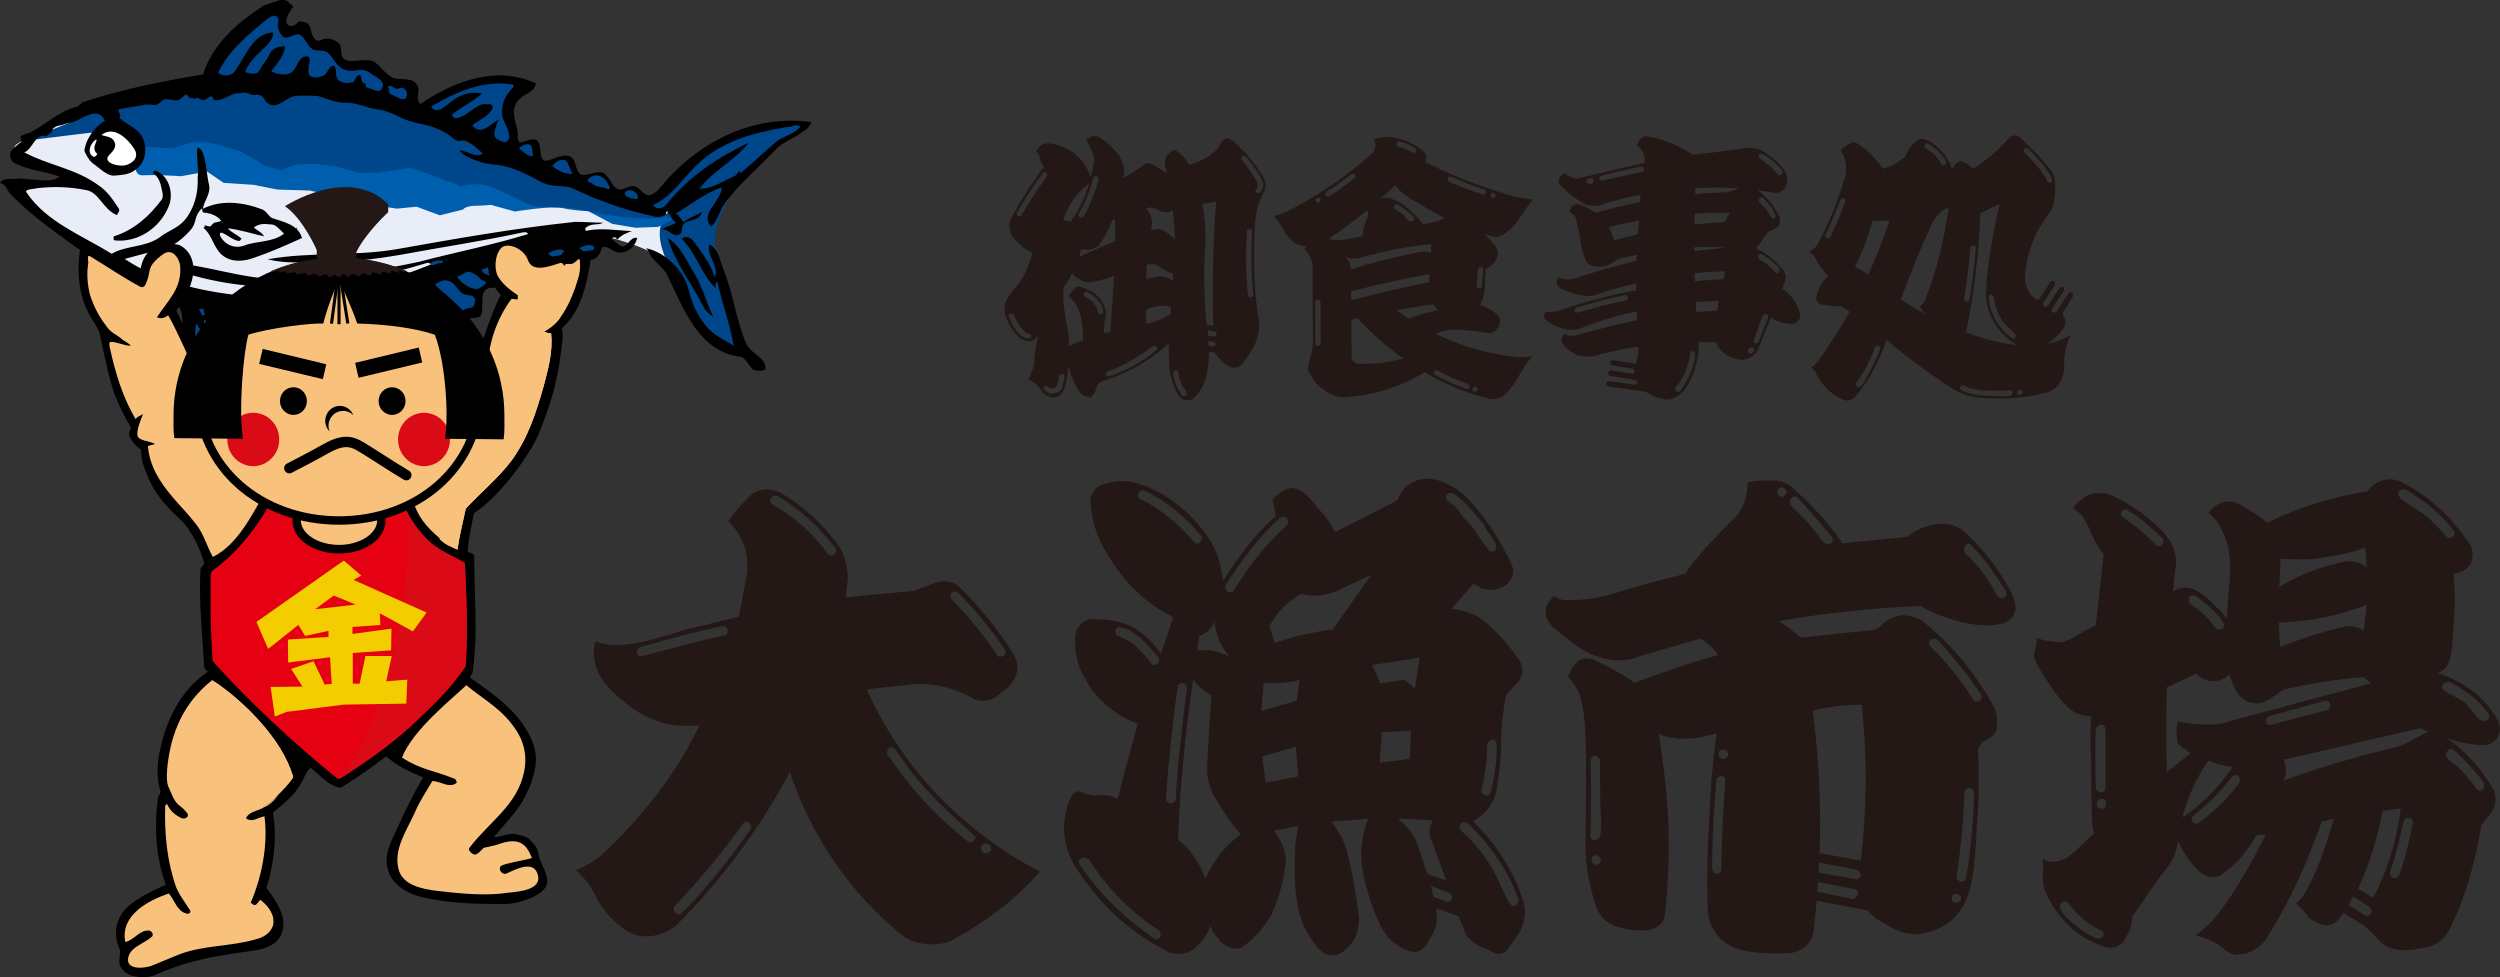<?xml version="1.0" encoding="UTF-8"?> <svg xmlns="http://www.w3.org/2000/svg" id="_レイヤー_2" viewBox="0 0 482.57 188.6"><rect x="0" y="0" width="482.57" height="188.6" fill="#333333" stroke="none"/><defs><style>.cls-1{stroke-width:1.63px;}.cls-1,.cls-2,.cls-3{stroke:#000;}.cls-1,.cls-4{fill:#f8c17c;}.cls-5{stroke:#231815;stroke-width:.14px;}.cls-5,.cls-6{fill:#231815;}.cls-2{stroke-linecap:round;stroke-linejoin:round;stroke-width:2px;}.cls-2,.cls-3{fill:none;}.cls-3{stroke-width:.6px;}.cls-7,.cls-8,.cls-4,.cls-6,.cls-9,.cls-10,.cls-11,.cls-12,.cls-13,.cls-14{stroke-width:0px;}.cls-8{fill:#f4cd00;}.cls-9{fill:#e50012;}.cls-10{fill:#da0a17;}.cls-11{fill:#fff;}.cls-12{fill:#e9edf7;}.cls-13{fill:#00468b;}.cls-14{fill:#005eae;}</style></defs><g id="_レイヤー_1-2"><path class="cls-6" d="m206.18,70.66c0,1.5-.31,2.75-.62,4.05-.21.88-.62,1.3-1.19,1.71-.31.21-.62.31-1.04.31-.78,0-1.4-.36-2.02-.98-.26-.26-.47-.57-.67-.93-.62-.73-1.35-1.3-2.18-1.51.26-.41.47-.83.57-1.24.73-1.4.52-2.8.83-4.41.15-1.04.36-2.13.57-3.17-.31.78-.88,1.3-1.66,1.4-.78,0-1.45-.31-1.92-.67-1.25-1.14-2.23-2.59-2.75-4.25-.21-.62-.26-1.35-.15-2.08.26-1.87,2.54-3.48,3.68-5.71.73-1.35,1.24-2.8,1.66-4.36-1.25-.62-2.49-1.51-3.32-2.54-.62-.57-.93-1.24-1.04-2.07-.21-.73-.1-1.51.31-2.23,1.97-3.53,3.94-6.74,6.28-9.75-.21-.21-.41-.52-.52-.88-.21-.31-.31-.62-.31-1.04-.1-.21-.16-.36-.26-.57-.21-.21-.31-.36-.42-.57.05-.21.21-.36.42-.57.16-.26.36-.52.99-.83.21-.05.42-.1.62-.1.31,0,.67.05,1.09.05,2.07.62,3.53,1.09,5.03,2.59,1.14,1.14,1.92,2.44,2.39,3.89.31-1.19.57-2.33.68-3.74-.31-1.04-.88-2.33-1.61-3.48.31-.21.73-.47,1.14-.67.16-.05.36-.05.62,0,.21,0,.42.05.62.05,1.35.88,2.85,2.02,3.94,3.58.41.62.73,1.35.93,2.07.11.78.16,1.56.05,2.28,1.19-.62,2.44-1.45,3.63-2.28.31-.31.62-.47,1.04-.52.36,0,.73.16,1.09.36l2.7,1.66c-.31-.57-.52-1.24-.52-2.13,0-.57.1-1.14.67-1.61.11-.1.31-.31.57-.52.21-.1.42-.21.73-.36,1.04.83,2.02,1.66,2.75,2.91,1.61-.42,3.27-1.19,4.77-2.49.31-.21.57-.52.88-.83.41-.62.62-1.56,1.35-1.76.36-.1.73,0,1.04.21,2.64,2.13,4.82,4.77,6.43,7.63.16.36.26.73.26,1.04,0,.41-.05.73-.16,1.04l-.52,1.09c-.83,1.66-1.14,3.27-1.35,5.14-.21,3.16-.26,6.33-.16,9.55.05,3.22.36,6.38.88,9.49.1.83.05,1.61-.05,2.39-.31,1.55-1.09,2.96-1.92,4.2-.57.83-1.4,2.44-2.59,2.44-.52.1-.93,0-1.29-.26-1.25-.73-2.08-1.82-2.54-2.39-.1-.05-.16-.1-.21-.21-.1,0-.21-.05-.26-.1l-.78-.05c0,1.45-.11,2.96-.42,4.31-.31,1.66-1.09,3.11-2.23,4.36-.41.47-.93.68-1.5.68-1.5,0-2.18-1.56-2.7-2.96-.62-1.56-.88-3.32-.88-5.29-.05-.94-.05-1.82,0-2.75-1.87,1.71-3.89,3.17-6.07,4.41-2.18,1.24-4.51,2.23-6.9,2.96-.52.21-.99.72-.99,1.14-.21.88-.62,1.51-1.14,1.92-1.09,0-2.08-.78-2.49-1.56-.83-1.45-1.45-2.91-1.87-4.46Zm26.93-6.9l.1,1.04,1.04.1c.1.05.26.05.36-.05s.16-.21.21-.31c0-.1,0-.26-.05-.41-.1-.1-.26-.16-.42-.16l-1.25-.21Zm.16,2.07l.05.99.83.1c.1.05.21,0,.31-.1.1-.05.16-.16.21-.31,0-.1-.05-.26-.1-.36-.1-.1-.21-.15-.31-.21l-.99-.11Zm-27.81,6.95c0-.15,0-.31-.1-.42-.1-.05-.21-.1-.31-.15-.36,0-.62.21-.62.36-.05.31-.1.57-.1.83-.21.36-.21,1.04-.42,1.25-.16.16-.31.26-.52.31-.21.1-.41.1-.57,0-.21-.1-.41-.21-.52-.36-.1-.05-.26-.1-.41-.1-.21,0-.42.21-.42.52,0,.16.05.26.16.26.16.31.47.52.88.57.31.16.62.16,1.04.05.62-.11,1.35-.47,1.56-1.4.1-.47.26-1.04.36-1.71Zm22-.93c-.1-.21-.36-.42-.57-.42-.15.05-.26.16-.31.26-.11.1-.16.21-.16.31.21,1.71.88,3.11,1.71,4.31.1.1.21.16.36.16.21,0,.57-.05.57-.36,0-.88-.73-1.14-1.09-2.18-.26-.62-.42-1.3-.52-2.08Zm-31.8-11.05c-.1-.1-.16-.15-.21-.21-.16-.05-.31-.05-.42,0-.1.05-.21.15-.31.26-.05.1-.05.26.05.36.26.73.57,1.35.99,1.97.52.83.93,1.56,2.07,2.02.21.1.47.16.67.16.16,0,.31-.05.41-.16.05-.1.1-.21.16-.36,0-.1-.05-.21-.1-.31-.21-.21-.62-.15-.73-.26-.21,0-.31-.1-.41-.21-.83-.83-1.66-2.02-2.18-3.27Zm14.27-4.46c-.15-.05-.31-.05-.41,0-.1.05-.21.16-.26.26-.11.16-.11.31,0,.42,0,.36.67.41,1.45,1.09.36.36.67.78.94,1.19.05.21.1.36.16.47.05.21.1.36.16.52,0,.1.11.21.21.31.1.1.21.1.36.05.11,0,.21-.05.31-.16.05-.1.1-.21.1-.36-.05-.21-.1-.47-.15-.67-.1-.21-.16-.41-.21-.62-.62-1.04-1.61-1.87-2.65-2.49Zm2.13-21.84c0-.21-.21-.41-.42-.52-.42,0-.62.21-.62.36-.62,2.49-1.5,4.77-2.75,6.85-.11.1-.11.26-.05.36,0,.16.1.26.21.31.1.1.21.16.36.1.62,0,1.4-2.18,2.08-3.73.47-1.19.88-2.44,1.19-3.74Zm-9.96-.47c.05-.1.05-.26.05-.36-.05-.1-.15-.26-.26-.36-.1-.05-.21-.1-.31-.1-.21.05-.31.16-.31.26-1.87,2.49-3.48,5.03-4.93,7.52-.1.1-.1.26-.05.36,0,.15.1.26.26.31.1.1.21.1.36.05.16,0,.26-.1.31-.21,1.45-2.49,3.01-4.98,4.88-7.47Zm38.39-3.79c-.1-.05-.21-.1-.36-.1-.16-.05-.26,0-.31.1-.16.05-.21.15-.21.26-.05.21,0,.31.16.36,1.04,1.45,2.08,2.85,2.91,4.31.1.21.1.47.1.73s-.1.47-.26.62c-.16.1-.21.21-.21.31s.05.21.21.31c.05.11.16.16.26.16.42,0,.88-.62,1.04-1.25.05-.42,0-.88-.21-1.3-.83-1.5-1.82-3.01-3.11-4.51Zm-26.67,41.45c-.15.05-.26.1-.31.21-.1.1-.1.26-.05.42,0,.1.11.21.26.26.1.1.26.1.41.05,3.16-1.04,6.28-2.75,9.03-4.98.1-.05.21-.16.21-.31s0-.31-.11-.41c-.1-.05-.21-.1-.36-.16-.15,0-.26,0-.36.05-2.7,2.08-5.6,3.74-8.72,4.88Zm27.86-27.03c0-.1-.05-.26-.1-.36-.11-.05-.26-.1-.42-.1-.11,0-.21.05-.31.1-.11.1-.16.26-.16.36-.15,2.07-.21,4.1-.15,6.12,0,2.08.15,4.1.36,6.17,0,.16.05.26.15.31.11.1.21.16.42.16s.47-.26.47-.57c-.21-1.97-.36-4.05-.36-6.12-.05-2.02,0-4.05.1-6.07Zm-20.49,15.15l.1,2.7c1.61-.31,3.17-.93,4.67-1.92l.05-1.35c-.83-.21-1.66-.26-2.49-.15-.83.1-1.61.36-2.33.73Zm.21-8.72c-.11.93-.16,1.92-.16,2.75l1.4-.26c.41-.1.78-.16,1.19-.21.62,0,1.29.1,1.92.42.21.1.42.26.62.41l.1-1.4c-.99-.21-1.81-.73-2.39-1.14-.41-.31-.88-.52-1.3-.62-.47-.05-.93-.05-1.4.05Zm-.21-10.89c.88.98,1.19,1.92,1.19,2.96,0,.21-.05.47-.05.68-.11.21-.16.47-.16.67.41-.21.93-.31,1.45-.31.93.1,1.56.73,2.28,1.19.31.26.57.52.88.78,0-1.71-.21-3.63-.42-5.55-.41.21-.78.36-1.19.36-.73,0-1.4-.26-1.71-.57-.62-.31-.99-.36-1.45-.36-.31.05-.62.1-.83.16Zm-5.97,2.08l-.52.26c-.62,1.66-1.5,3.27-2.54,4.72-.31.31-.68.57-1.09.73-.41.21-.83.26-1.24.21l-1.14-.1c-.1.57-.26,1.14-.46,1.5,2.28-1.04,4.62-2.07,7-3.01v-4.31Zm-4.98-6.85c-1.25.88-2.28,1.92-3.11,3.16-.83,1.25-1.5,2.54-1.92,4,.21,0,.47.05.73.05.21.1.41.16.62.26,1.66-2.28,2.85-4.77,3.69-7.47Zm-3.27,17.28c-.57,1.14-1.09,2.02-1.66,2.85-.1,1.3-.05,2.54.1,3.79.16,1.97.62,3.84.93,5.6v1.87c.78-.36,1.56-.68,2.7-1.14v-1.4c-.1-.93-.16-1.97-.36-3.01-.31-1.09-.67-2.13-1.24-2.91-.31-.42-.67-.78-1.09-1.19.21-.57.67-1.09,1.25-1.66.1-.1.21-.15.36-.21h.41c.21.1.47.15.67.21.73.36,1.5.47,2.54,1.35.99.93,1.61,2.02,1.87,3.22.05.52,0,.99-.1,1.5-.1.47-.21.93-.21,1.35-.05.47-.05.93,0,1.4l1.19-.31.73-10.79c-1.24.52-2.54.83-3.79,1.14-.52.15-1.09.15-1.66.05-.57-.1-1.09-.36-1.5-.67-.42-.21-.83-.57-1.14-1.04Zm25.16-13.33c.21,1.56.41,3.11.52,4.67.05,1.56.05,3.16-.05,4.72-.16,2.33-.21,4.67-.1,7.01,0,2.33.16,4.67.47,6.95l1.25.16c-.16-3.94-.16-7.94-.05-11.98.05-3.94.26-7.94.57-11.98l-2.59.47Z"></path><path class="cls-6" d="m254.22,38.24c-.15.1-.26.21-.26.31-.05.1,0,.26.1.36.05.1.15.21.36.21s.52-.21.52-.41c0-.1,0-.21-.05-.31-.1-.11-.21-.21-.31-.26-.16,0-.26.05-.36.1Zm17.69,23.29c1.71-.73,3.68-1.25,5.6-1.66l-.88-1.14c-2.44.31-4.82.73-7.06,1.14l2.33,1.66Zm-15.41-15.46c.57.21,1.14.26,1.77.26.57.05,1.14,0,1.76-.15l2.96-.57c.1-1.19.31-2.28.99-3.63.05-.21.1-.47.1-.73,0-.21-.1-.47-.21-.67-2.28,1.97-4.88,3.84-7.37,5.5Zm10.01-7.78c.42-.1.83-.1,1.3-.1,1.56.21,3.06,1.25,4.36,2.39.93.83,1.76,1.71,2.54,2.7l3.01-.62,1.09-.67c-1.35-.62-2.65-1.35-3.89-2.07-1.66-.99-3.48-1.92-4.72-3.17-.31-.31-.62-.62-.88-1.04-.88.99-1.92,1.82-2.8,2.59Zm-5.66,19.66c4.83-1.24,9.86-2.44,14.99-3.48l.11-1.56c-5.24.93-10.22,2.07-15.15,3.32l.05,1.71Zm-1.14-8.35c.62.62,1.04,1.56,1.04,2.39,4.31-1.35,8.72-2.49,13.33-3.32.31-.05.67-.1,1.09-.1.31.05.67.1,1.04.21l.1-1.66c-4.57.42-9.03,1.3-13.39,2.54-.52.21-1.09.26-1.61.26-.57,0-1.09-.1-1.61-.31Zm1.2,19.35c0,.62.57,1.25,1.29,1.25,1.45.05,2.91,0,4.36-.16,1.45-.21,2.91-.47,4.36-.83-3.32-2.28-6.17-4.88-8.87-7.78l-1.19.31.05,7.21Zm22.15,6.12c.11.05.26.05.36-.05.1-.1.21-.21.26-.31,0-.26-.16-.52-.31-.62-2.13-.73-4.1-1.5-5.91-2.65-.21,0-.52.11-.62.31-.05.1-.05.26,0,.36,0,.15.1.26.26.26,1.61.88,3.68,1.92,5.97,2.7Zm-29.16-8.82c0,.31.21.52.52.52s.52-.21.52-.52l-.05-7.99c0-.1-.05-.21-.16-.31-.1-.05-.26-.1-.36-.1-.31,0-.52.26-.52.47l.05,7.94Zm16.29-38.96c-.16,0-.26,0-.36.1-.1.05-.21.15-.26.26-.05.1-.05.26.05.36,0,.31,1.04.52,1.71.73.41.26.88.52,1.35.73.1.1.26.1.36,0,.11,0,.31.05.31-.57-.05-.1-.1-.21-.21-.31-.47-.31-.94-.57-1.45-.78-.52-.21-.99-.36-1.5-.52Zm-14.17,9.7c-.1.1-.16.26-.16.36-.05.16-.05.26.05.36.1.1.21.21.36.21.11.05.21.05.37-.05,1.61-1.04,3.11-2.13,4.82-3.53.11,0,.21-.1.21-.26s-.05-.26-.1-.36c-.11-.1-.26-.16-.36-.21-.16,0-.26.05-.36.1-1.61,1.3-3.21,2.49-4.82,3.37Zm28.43,38.55c.1.1.26.1.42.05.1,0,.21-.1.31-.26.05-.05.05-.15.05-.31-.1-.36-.47-.36-.62-.36-.16.05-.26.1-.31.16-.11.21-.11.36-.05.47,0,.16.1.26.21.26Zm3.48-37.36c.11.1.26.1.42,0,.1,0,.21-.1.26-.26.05-.11.05-.26,0-.42-.1-.1-.21-.21-.31-.31-.1,0-.52.05-.52.31-.05.15-.05.26-.05.36s.1.21.21.31Zm-1.66,13.8c0-.1-.05-.21-.11-.31-.1-.1-.21-.15-.31-.15-.31,0-.57.26-.57.47l-.21,3.17c0,.31.21.52.52.52.1,0,.26-.05.36-.16.05-.1.1-.21.1-.36l.21-3.17Zm-6.17-17.85c-.16-.05-.31-.05-.41,0-.11.1-.21.15-.21.21-.1.16-.1.31-.05.41.05.1.16.21.26.31,2.12.93,4.2,1.76,6.54,2.49.1.05.26.05.36-.05.11-.05.16-.16.21-.31,0-.1,0-.26-.05-.36-.11-.1-.16-.21-.26-.26-1.09-.31-2.18-.73-3.21-1.14-1.04-.41-2.13-.88-3.17-1.3Zm-10.33,5.34c-.1-.05-.26-.05-.36,0-.15.05-.26.1-.31.21-.1.16-.1.31-.05.41,0,.16.1.26.26.31.52.31.99.67,1.5.99.52.52.88,1.35,1.66,1.35.21,0,.52-.21.52-.52,0-.57-.62-.83-1.61-1.61-.52-.41-1.04-.78-1.61-1.14Zm-21.37,1.35c5.86-2.91,11.47-6.75,16.34-11.1.36-.36.62-.83.73-1.35.05-.47-.05-.93-.26-1.4.78-.41,1.66-.57,2.75-.57,2.39.21,4.77,1.09,6.64,2.65.31.26.57.57.68.99.05.46,0,.88-.1,1.3,4.25,2.08,8.98,4.1,13.9,5.6,1.87.73,4.36,1.3,6.8,1.61-1.04,1.25-1.87,2.54-2.7,3.79-.83,1.19-1.81,2.13-2.85,2.85-.42.26-.83.42-1.24.47-.47.1-.88.05-1.25-.1l-1.4-.42c.83.62,1.66,1.56,2.28,2.44.21.36.36.73.41,1.14,0,1.09-.57,1.87-1.09,2.39-.36.36-.78.62-1.25.78l-.26,4.46c-.1.93-.41,1.82-.83,2.54,1.04.26,1.97.73,3.37,1.87.21.15.31.36.36.57.11.21.16.47.16.67-.05.37-.16.73-.26,1.04-.42.62-1.04,1.09-1.45,1.19-.26.1-.52.16-.78.05-1.87-.31-3.58-.52-5.34-.62-.83-.05-1.61,0-2.39.1-.83.16-1.56.36-2.23.68,4.62,2.28,9.7,3.79,15.04,4.41.52.1,1.14.1,1.82.1.57,0,1.14-.05,1.76-.21-1.19,1.5-2.23,3.16-3.06,4.67-.62.99-1.4,1.97-2.28,2.85-.46.36-.93.57-1.45.68-.52.15-1.04.15-1.56,0-4.36-1.04-8.56-2.8-12.4-5.09-4.72,2.85-9.8,4.41-15.05,4.82-.57.05-1.09,0-1.61-.1-1.4-.26-2.75-1.14-3.79-2.13-.73-.67-1.3-1.45-1.71-2.33-.21-.21-.36-.52-.36-.88,0-1.14.57-2.54.83-3.68.1-.93.16-1.87.1-2.8l-.05-13.33c0-1.19-.67-2.39-1.56-3.27l.36-.62c-.36,0-.73-.05-1.04-.16-.88-.1-1.82-.83-2.18-1.35-.88-.78-1.29-1.92-1.87-2.85-.36-.47-.73-.93-1.14-1.45.42-.1.78-.21,1.19-.36.42-.16.83-.31,1.24-.52Z"></path><path class="cls-6" d="m301.95,33.41c.31.26.62.47.99.62.26.21.57.31.93.31.21.1.36.16.52.16.21,0,.41-.05.57-.16,4.15-.93,8.25-2.02,12.5-2.85.1-.62,0-1.24-.21-1.81-.31-.62-.68-1.14-1.19-1.56,0-.47.21-.93.62-1.35.42-.36.88-.52,1.5-.41,3.01.52,6.02,1.76,8.51,3.53,2.7-.31,5.5-.62,8.3-1.04.36,0,.88,0,1.5-.26.62-.1,1.3-.1,1.92,0,1.56.1,2.8,1.2,4,2.13,1.14.88,2.13,1.92,2.54,3.32.1.52.1.99-.1,1.45-.1.62-.41,1.09-.88,1.4-.57.31-1.09.42-1.61.31l-3.06-.47c2.12,1.56,3.21,3.22,4.2,5.14.16.52.16,1.04-.05,1.45-.47.99-1.5.99-2.18,1.56-.83.62-1.04,1.5-1.56,2.13-.26.31-.52.62-.83.88,1.97.99,3.73,2.18,5.39,4.36.21.31.31.68.42.99,0,.42-.05.73-.15,1.04l-.52,1.45c1.66,1.04,2.8,2.75,3.42,4.67.05.31.05.57.05.83-.21.57-.57.98-1.04,1.19-.31.1-.57.1-.78.1-1.5-.1-2.85-.52-3.84-1.25l-2.28,5.76c-.36.93-.99,1.61-1.82,2.02-.88.46-1.76.52-2.7.21-1.71-.42-3.17-1.56-3.79-3.17l-3.32-.1c.05,1.76-.21,3.48-.73,5.14-.78,2.23-1.92,4.93-4.25,5.76-.72.31-1.45.31-2.18.1-1.09-.21-2.08-.73-3.06-1.35l-7.21-1.04c-.16,0-.26-.1-.31-.21-.1-.16-.16-.31-.1-.41,0-.26.21-.41.62-.41l4.72.67c.16.05.31,0,.42-.1.11-.05.16-.16.21-.36,0-.21-.21-.47-.52-.47l-4.67-.73c-.16,0-.26-.11-.31-.21-.1-.1-.16-.21-.16-.41,0-.16.26-.47.62-.47l3.89.62c.16.1.31.05.41-.05.1-.1.16-.21.21-.31,0-.31-.16-.57-.47-.57l-3.84-.67c-.16,0-.26-.05-.31-.21-.11-.1-.16-.21-.16-.36,0-.1.1-.21.21-.31.1-.05.26-.11.42-.11l4.36.68c.42-.99.52-2.02.52-3.32-2.8.42-5.5,1.04-8.2,1.76-.68.21-1.35.26-2.08.16-1.25,0-2.54-.62-3.16-1.25-.41-.26-.73-.57-.94-.93-.31-.31-.47-.67-.41-1.09,0-.42.21-.78.57-1.04.42.21.78.31,1.19.31.41.05.83,0,1.24-.15,3.68-1.04,7.52-2.02,11.52-2.85l-.05-1.66c-3.79.73-7.47,1.92-10.74,3.17-.62.26-1.25.36-1.87.36-.57.05-1.14-.05-1.71-.26-.99-.31-2.18-.78-3.16-1.66-.26-.21-.42-.47-.42-.78s.1-.57.37-.78c.47.05.93.05,1.4-.05.47,0,.93-.1,1.35-.26,4.67-1.61,9.6-2.91,14.68-3.84v-1.35c-2.54.62-4.98,1.19-7.21,2.02-.62.26-1.29.42-2.02.42-1.4,0-2.65-.36-3.94-.88-.73-.26-1.71-.57-2.08-1.3-.1-.1-.1-.26-.05-.47,0-.21,0-.36.05-.57.1-.1.21-.26.31-.47.37.31.83.47,1.35.47.52.1,1.04.05,1.56-.1,3.89-1.35,7.83-2.44,12.09-3.48l.05-1.14c-1.25.31-2.54.52-3.68.83-.62.57-1.3.98-2.02,1.19-.73.26-1.5.31-2.28.21-.99,0-1.87-.73-2.07-1.66-.42-1.09-.88-2.8-.99-4.41-.21-.93-.47-1.97-.68-3.11-.21-.67-.83-1.09-1.3-1.3.05-.21.16-.47.31-.67.05-.26.15-.67.93-.83.16-.05.36-.05.57,0,.78.26,1.97.78,3.27,1.61,2.75-.72,5.6-1.45,8.56-2.07l.1-1.35c-2.7.42-5.29,1.14-7.68,1.92-.62.21-1.24.26-1.87.15-.73-.05-1.3-.26-1.76-.67-1.61-.83-2.95-2.07-4.15-3.27-.21-.21-.31-.41-.31-.73,0-.47.05-.73.57-1.25.11-.1.26-.26.47-.36Zm31.13,14.42c-1.04-.1-2.07-.16-3.06-.16-1.04,0-2.02.05-3.01.05v.73c1.92-.21,3.95-.41,6.07-.62Zm-1.61,12.14l.31-1.87-4.51.16.15,1.97,4.05-.26Zm1.56-7.63c-2.13.1-4.15.21-5.97.41l.1,1.56c1.77-.21,3.63-.31,5.5-.42l.36-1.56Zm.88-11.26h-3.42c-1.14.05-2.28.1-3.37.16l-.05,2.08c1.82-.21,3.79-.26,5.81-.47l1.04-1.77Zm1.76-4.72c-1.4-.1-2.8-.16-4.2-.16s-2.85.05-4.2.1l-.05,1.19c1.76-.21,3.58-.26,5.24-.36,1.14,0,2.18-.36,3.22-.78Zm-24.12,10.01l4.62-1.19.21-2.59c-1.97.42-3.74.67-5.86,1.25.42.83.83,1.71,1.04,2.54Zm-4.98-11.88c-.1.05-.21.16-.26.26-.1.1-.1.26-.05.42,0,.16.26.31.62.31l.36-.05c.1-.05.21-.15.31-.26.05-.16.05-.31.05-.42-.05-.1-.16-.26-.26-.36-.1,0-.26-.05-.36-.05l-.42.16Zm31.91,33.36c.05-.1.1-.21.1-.36,0-.1-.05-.26-.1-.36-.1-.05-.26-.1-.36-.1s-.21,0-.31.1l-.26.21c-.11.1-.16.26-.16.42,0,.31.21.52.52.52.11,0,.21-.05.31-.16l.26-.26Zm1.82-29.68c-.1-.05-.21-.1-.31-.1-.31.1-.52.36-.52.57,0,.47.83,1.04,1.4,1.66.31.52.67,1.04.98,1.56,0,.16.11.26.26.26.16.1.26.1.36,0,.1-.05.16-.16.26-.31,0-.52-.57-1.4-1.09-2.13-.42-.52-.83-1.04-1.35-1.51Zm-.15,10.9c-.21-.05-.36-.05-.47-.05-.1.1-.21.21-.26.31-.1.1-.1.21-.05.31,0,.57,1.09.88,1.87,1.45.47.42.93.88,1.35,1.4.05.1.21.21.41.21.1,0,.21-.05.31-.16.1-.05.21-.16.21-.31,0-.93-1.04-1.3-1.66-1.92-.62-.47-1.19-.88-1.71-1.24Zm1.14,12.24v-.36c-.05-.1-.16-.21-.31-.31-.36,0-.62.15-.73.31l-1.71,4.62c-.1.16-.1.31,0,.41,0,.15.1.26.26.26.11.05.26.05.42-.05.11,0,.21-.1.26-.31l1.82-4.56Zm-1.14-31.6h-.31c-.16.05-.26.1-.31.21-.05.16-.05.26,0,.36,0,.1.1.26.21.36,1.19.78,2.39,1.76,3.48,3.06.05.1.16.1.36.1s.52-.1.52-.52c0-.73-1.14-1.45-1.87-2.18-.62-.52-1.35-.99-2.08-1.4Zm-31.03,4.2c-.15.05-.26.1-.31.21-.11.15-.11.26-.05.36,0,.16.1.26.26.31.1.1.26.1.42.05,2.49-.62,4.98-1.04,7.47-1.66.1,0,.26-.1.36-.21.05-.16.05-.31.05-.42-.05-.1-.11-.26-.21-.36-.16,0-.31-.05-.47-.05-2.54.62-5.08,1.14-7.52,1.76Zm18.11,34.5c0-.1,0-.26-.05-.42-.1-.1-.21-.15-.31-.21-.42,0-.62.31-.62.52-.31,2.39-1.24,4.72-2.8,6.48-.1.16-.15.31-.1.41,0,.21.05.31.21.31.1.1.21.16.36.16.11,0,.26-.05.36-.16,1.61-2.13,2.75-4.57,2.96-7.11Zm-22.88-9.03c-.16.05-.26.1-.31.21-.1.15-.16.31-.1.41.05.16.16.26.31.31.11.05.21.05.36,0,3.01-.83,6.07-1.71,9.29-2.33.11,0,.21-.1.31-.26v-.36c0-.21-.36-.42-.57-.42-3.22.73-6.28,1.51-9.29,2.44Z"></path><path class="cls-6" d="m379.1,74.45c-.16-.1-.31-.1-.42,0-.1.05-.21.16-.26.26-.11.1-.11.21-.05.36.05.15.16.26.31.26.47.26.99.47,1.5.57,1.35.52,3.11.52,4.67.52,1.19,0,2.96.31,3.48-.21.11-.1.16-.21.16-.42,0-.1-.05-.21-.16-.31-.15-.1-.31-.21-.42-.21-1.04.16-2.02.21-3.01.1-1.5,0-2.85.05-4.46-.41-.52-.16-.93-.31-1.35-.52Zm-22.88-35.59c0-.1,0-.21-.05-.31-.1-.1-.21-.21-.36-.26h-.31c-.16.11-.26.21-.26.31-.88,2.39-1.87,4.62-2.85,6.64-.11.15-.11.31-.05.41.05.16.16.26.36.31.1.1.21.1.31.05.16-.05.26-.15.31-.31.98-2.13,1.92-4.25,2.91-6.85Zm16.03-11.15h-.42c-.15.05-.26.16-.31.26-.1.1-.1.26,0,.36,0,.21.1.31.26.31,1.19.73,2.28,1.76,2.91,2.96.05.21.16.31.31.31.1.05.26.05.36-.05.1-.05.21-.15.31-.36,0-.1,0-.21-.05-.41-.83-1.4-2.08-2.54-3.37-3.37Zm19.25.99c-.1-.05-.26-.1-.36-.1-.16,0-.26.05-.36.1-.1.1-.16.26-.16.42,0,.1.05.21.16.31,1.45,1.45,2.8,2.85,3.94,4.72.11.1.21.21.26.26,0,.16.05.31.1.41,0,.16.05.26.26.36.1.1.21.1.36.05.16,0,.26-.1.36-.21,0-.1.05-.26.05-.41-.1-.26-.31-.62-.52-1.09-1.35-1.92-2.64-3.37-4.1-4.83Zm-10.12,19.15c0-.1-.05-.21-.1-.31-.11-.1-.26-.16-.36-.16-.16,0-.26.05-.36.05-.1.1-.21.21-.21.31-.31,3.27-.67,6.59-1.19,9.86-.05.21,0,.31.11.42.05.1.15.16.31.16.11.05.26.05.41-.05.1-.05.16-.16.21-.31.21-1.66.47-3.32.68-4.98.21-1.66.36-3.32.52-4.98Zm3.53,9.49c-.1-.21-.36-.47-.57-.47-.16,0-.26.05-.36.16-.1.1-.15.26-.1.36.21,3.11,1.87,5.97,4.36,7.83.1.1.26.16.41.16.1,0,.26-.05.36-.21.1-.1.1-.21.1-.36-.57-1.14-1.97-1.66-2.96-3.48-.73-1.25-1.14-2.54-1.25-4Zm-22,10.12c.05-.1.05-.26,0-.42-.05-.1-.15-.21-.26-.26-.15-.05-.31-.05-.42,0-.15.05-.26.16-.31.26-.93,2.65-2.13,4.83-3.58,6.74-.1.21-.16.36-.1.47,0,.21.05.31.21.36.1.1.21.1.36.1.73,0,1.76-2.34,2.44-3.68.62-1.14,1.14-2.33,1.66-3.58Zm26.62,7.88c-.1.16-.16.26-.16.37,0,.21.21.52.52.52.21,0,.52-.31.52-.52-.05-.1-.11-.21-.21-.37-.1-.05-.21-.1-.31-.1-.15,0-.26.05-.36.1Zm-28.02-32.79c-.93,3.16-2.02,6.12-3.48,8.98.88.41,1.71.83,2.59,1.5,1.56-3.42,2.96-6.95,4.1-10.48-.52.05-1.09.05-1.61.05-.57.05-1.09.05-1.61-.05Zm14.63-2.49c-1.5.62-2.54,1.71-3.17,3.01-2.28,4.88-4.2,9.75-6.07,14.73,1.56,1.04,3.11,2.02,4.88,2.85-.26-.21-.47-.41-.68-.73-.21-.21-.42-.52-.52-.83.42-.21.78-.62.99-1.09,2.28-5.71,3.74-11.73,4.57-17.95Zm9.86-.67c-1.24.52-2.49,1.19-3.74,1.81-.31,7.83-1.19,15.41-2.75,22.93,3.06,1.25,6.43,2.08,9.81,2.49-1.76-1.04-3.17-2.44-4.21-4.1-.72-1.09-1.19-2.23-1.5-3.48-.31-1.25-.36-2.49-.21-3.79.42-5.24,1.35-10.63,2.59-15.87Zm-30.76-10.43c.52-.47,1.19-.88,2.18-1.4.15-.05.36-.1.57-.1.93.31,2.18,1.45,3.27,2.44.83.83,1.56,1.76,2.23,2.7.78-.26,1.56-.57,2.28-.99.73-.41,1.4-.88,2.03-1.4.42-1.19,1.14-2.33,2.33-3.16.21-.1.42-.16.68-.26,1.19,0,2.85,1.14,3.99,2.39.93,1.04,1.56,2.18,1.97,3.47l.73-.99c.21-.21.47-.42.83-.52.31-.05.62.05.88.26.57.21,1.09.62,1.66,1.19,2.44-1.56,4.82-3.58,6.9-5.92.21-.31.57-.52,1.04-.52.41,0,.73.1,1.04.36,2.28,2.07,4.26,4.05,6.23,6.69.42.67.62,1.45.62,2.23v1.82c-.2,1.14-.1,2.02-.57,2.85-.1.41-.31.73-.57,1.04-2.7,3.53-4.36,7.63-4.67,11.99-.11.83.05,1.66.36,2.44.31.83.83,1.51,1.45,2.02.16.21.36.26.62.21.31,0,.47-.16.57-.41l1.87-2.96c.1-.1.26-.16.36-.21.21,0,.57.21.57.42,0,.15,0,.31-.05.42l-2.18,3.32c-.1.1-.1.26-.1.41s.05.26.21.31c.15.1.31.15.41.1.1,0,.26-.1.36-.26l2.18-3.32c.05-.1.16-.21.31-.26.1,0,.21.05.42.1.1.1.16.21.16.31v.36l-2.28,3.42c-.05.1-.05.26-.05.36,0,.42.21.42.62.42.11,0,.21-.05.31-.21l2.23-3.42c.05-.1.15-.21.31-.26.11,0,.26,0,.42.05.11.1.16.26.16.36v.42l-1.76,2.75c-.16.21-.21.42-.21.62s.1.42.26.57c.16.26.26.52.31.83,0,1.35-1.19,2.28-1.66,2.8-.62.62-1.3,1.14-2.02,1.56.83-.16,1.61-.36,2.39-.67.78-.31,1.56-.62,2.33-1.04-.52.94-.88,1.87-1.04,2.8-.21.99-.31,1.97-.26,2.9,0,1.25-.16,2.28-.94,3.58-.72,1.04-1.71,1.71-2.91,1.92-2.13.52-4.25.88-6.43.99-2.18.1-4.31.05-6.48-.16-1.66-.21-3.17-.73-4.62-1.56-2.28-1.45-4.46-2.96-6.64-4.56-2.18-1.61-4.26-3.27-6.28-5.03-1.3,4.05-3.42,7.83-5.86,10.84-.36.42-.78.73-1.25.83-.52.16-1.04.1-1.5-.21-2.13-.93-3.84-2.65-4.88-4.67-.21-.57-.57-.99-1.04-1.45.16-.1.31-.21.47-.31,1.5-1.51,2.54-3.48,3.84-5.34,1.04-1.66,2.07-3.37,3.11-5.08l-1.76-1.09c-.57.05-1.19.05-1.87-.05-1.09-.11-2.33-.16-2.7-.88-.15-.31-.21-.62-.1-.99.36-1.35,1.04-2.8,2.28-3.94-.68-.67-1.77-1.82-2.33-3.16-.21-.31-.42-.57-.57-.83-.26-.21-.52-.47-.73-.73.36-.16.73-.36,1.04-.67.31-.31.52-.62.68-.99,2.28-4.15,3.89-8.46,5.24-13.02.1-.52.1-1.04.1-1.66,0-.52-.1-1.04-.26-1.66l-.83-1.55Z"></path><path class="cls-6" d="m150.7,95.12c4.41,2.53,8.17,6.1,11.36,10.42,1.13,1.97,1.6,4.22,1.6,6.19l-.47,3.57c4.04-.37,8.45-.84,13.05-1.22l4.41-1.6c.84-.28,1.69-.38,2.63-.19.75.19,1.5.66,2.16,1.22,4.04,4.04,7.42,8.35,10.23,12.77.47.84.75,1.78.75,2.72-.19,2.16-1.5,3.47-2.72,4.41-1.22,1.03-2.35,1.88-4.04,1.88-.75,0-1.41-.19-1.97-.56-2.07-1.13-4.13-1.88-6.39-2.35-2.25-.38-4.6-.47-6.85-.09l-7.14.75c6.67,15.11,18.5,27.41,33.42,35.21-4.98,5.73-10.98,10.05-17.28,13.42-1.5.56-3,.75-4.51.56-1.6-.09-3-.56-4.32-1.31-5.16-4.13-9.67-8.92-13.42-14.37-3.76-5.44-6.67-11.26-8.73-17.55-5.91,11.17-13.42,21.12-21.97,29.67-1.32,1.03-2.72,1.69-4.41,1.97-1.69.28-3.29,0-4.79-.75-2.82-1.69-5.16-4.41-6.48-7.23-.94-1.88-2.16-3.38-3.66-4.69,1.69-.66,3.47-1.59,5.35-3.29,7.51-7.13,13.99-15.21,18.5-24.69-1.69.19-3.29.19-4.79,0-4.13-.47-7.88-2.82-10.04-4.79-2.63-2.06-5.16-4.79-5.44-8.07-.19-1.03-.19-2.16.19-3.29,1.31.47,2.72.66,4.22.66,4.6,0,9.48-1.97,13.8-3.1,3.19-.75,6.38-1.59,9.67-2.35l1.41-7.51c.37-1.97.28-3.94-.28-5.91-.66-1.88-1.69-3.57-3.19-5.07,1.03-1.41,2.44-3.1,4.04-4.7.75-.75,1.78-1.22,2.91-1.41,1.13,0,2.16.19,3.19.66Zm-27.04,29.76c-.28.19-.47.28-.56.47-.19.28-.28.56-.09.75.09.28.28.47.47.47.19.19.37.19.75,0,5.26-1.31,10.33-2.82,15.77-3.94.28,0,.47-.47.47-1.13-.09-.19-.19-.37-.37-.56-.19-.09-.47-.09-.66-.09-5.26,1.13-10.51,2.53-15.77,4.04Zm26.47-29.11c-.28-.09-.56-.09-.75-.09-.28.09-.47.28-.56.47-.19.28-.19.47-.09.66,0,.28.19.47.47.66,3.94,2.16,7.51,5.16,10.61,9.48,0,.09.19.19.47.28.19.09.47,0,.66-.28.19,0,.38-.09.47-.38,0-.19,0-.47-.09-.66-3-4.13-6.85-7.51-11.17-10.14Zm34.92,18.78c-.19-.19-.37-.38-.56-.38-.75,0-1.03.47-1.03.84-.09.28,0,.47.19.66,3.47,3.47,6.29,6.95,8.82,10.8,0,.19.19.28.47.28s.56,0,.75-.19c.19,0,.28-.19.37-.47.09-.19.09-.47-.09-.66-2.63-3.94-5.54-7.51-8.92-10.89Zm-12.21,30.13c-.19-.19-.47-.38-.66-.47-.28,0-.47.09-.56.28-.19.19-.38.38-.38.56,0,.38,0,.56.19.75,4.13,6.1,9.2,11.83,15.3,16.53.19.19.38.28.66.28.19,0,.47-.19.66-.47.19-.19.28-.38.28-.56-2.82-2.82-6.1-5.35-8.64-8.26-2.54-2.63-4.79-5.54-6.85-8.64Zm16.99,18.21c-.28.19-.47.38-.47.66,0,.66.19,1.13.66,1.13.19.09.47.09.75-.09.28-.09.47-.28.56-.56,0-.19-.09-.47-.09-.75-.19-.19-.47-.28-.66-.38-.19-.09-.47-.09-.75,0Zm-44.97-2.82c.09-.19.19-.47.19-.66-.1-.19-.28-.47-.47-.66-.19-.09-.37-.09-.56-.09-.28,0-.47.09-.56.28-4.13,5.73-8.45,10.99-13.14,15.87-.19.19-.28.38-.28.75,0,.19.09.38.28.56.09.28.28.38.56.38s.56-.09.75-.28c4.79-4.79,9.01-10.14,13.24-16.15Z"></path><path class="cls-6" d="m219.61,139.71c-4.23-1.6-7.89-4.6-9.76-8.07-.94-1.41-1.69-3-2.07-4.98-.19-.56-.19-1.31-.19-2.07-.09-.75-.09-1.41,0-2.16.19-1.41,1.59-2.91,3.19-2.91,1.79,0,3.38.09,4.98.47,1.5.38,2.91.94,4.23,1.88,1.5,1.13,2.81,2.63,4.13,4.23l2.35-6.95c-5.35-2.63-9.67-6.95-12.67-12.11-1.88-2.82-3.1-6.39-3.29-9.95-.09-.84.09-1.6.66-2.35.38-.66,1.13-1.13,2.07-1.31,1.5-.56,3.19-.66,4.98-.47,3.75.85,6.95,2.63,9.86,5.07,2.72,2.35,5.35,5.35,6.85,8.92.56,1.69.94,3.47,1.12,5.16,2.82-4.41,6.01-8.73,10.23-12.58-.19-.56-.28-1.13-.28-1.69-.19-.56-.28-1.03-.38-1.5l1.97-1.6c.38-.19.94-.37,1.5-.56,2.44,0,4.13,2.53,5.54,4.13,1.22,1.31,2.25,2.82,3.1,4.41l12.11-6.2c.37-1.41,1.41-2.91,3.38-3.66.66-.28,1.41-.47,2.25-.47,2.07,0,4.04,1.03,5.82,2.06,2.63,2.07,5.07,5.16,7.14,8.36,1.31,2.07,2.44,4.13,3.38,6.2.28.66.37,1.22.19,1.78-.19,1.22-1.03,1.97-1.6,2.35-.56.28-1.03.47-1.41.56-.56.19-1.13.28-1.69.09-.66,0-1.31-.19-1.88-.56l-1.03-.56-4.23,4.88c1.41,0,3.29.66,5.07,1.41,3.19,2.25,6.01,5.44,8.26,8.83.19.56.37,1.22.37,1.88-.09.66-.28,1.22-.66,1.79l-2.53,2.72c-.56,3.38-.94,6.57-.94,9.58,0,3.19-.37,6.1-.94,9.11-.66,2.72-2.63,4.88-4.51,5.54,4.22,4.22,7.6,9.2,9.48,14.74.47,1.13.66,2.35.56,3.66-.19,1.31-.56,2.44-1.22,3.47l-1.97,2.82c-.37.56-.75.84-1.31.94-.47.19-.94.09-1.31-.09l-3.1-1.41c-.66-.28-1.22-.75-1.69-1.31-.56-.38-.94-1.03-1.13-1.78l-1.03-2.54-4.32-1.6c.09.75.09,1.41.09,2.16,0,1.41-.56,2.53-1.22,3.57-.56,1.03-1.22,2.16-2.25,2.54-.47.19-.94.28-1.41.09-1.12-.28-2.16-.75-2.91-1.41-2.35-1.22-4.13-5.45-5.26-9.2-.75-2.25-1.32-4.69-1.5-7.32-.09-1.31,0-2.63.28-3.94.19-1.22.47-2.44,1.03-3.76l-7.04.56c1.13,1.69,2.35,3.47,2.91,5.54,1.13,4.32,1.79,8.54,2.35,13.05,0,1.5-.28,3.19-1.03,4.32-.75,1.13-1.69,2.07-2.82,2.63-.47.28-1.03.38-1.6.28-2.16-.38-3.19-2.35-4.22-3.85-2.25-3.66-2.72-8.17-2.72-12.58-.09-2.82.09-5.73.66-8.54l-4.6.85,1.5,2.63c.37,1.13.75,2.25.75,3.19-.37,3.66-1.31,7.04-2.82,10.51-1.32,2.16-3.1,4.51-5.44,6.01-.38.37-.85.47-1.22.47-1.6,0-2.91-.94-3.66-1.97-.66-.75-1.13-1.5-1.41-2.44-.75,1.97-1.78,3.29-3.19,4.41-.94.75-1.88,1.03-3,1.03s-2.07-.28-3-.94c-6.76-3.57-12.39-8.82-16.71-15.58-1.41-2.07-2.16-4.32-2.35-6.85-.19-2.44.28-4.88,1.41-7.14.19-.38.56-.66,1.03-.84.37-.09.84,0,1.31.19.38.28.85.47,1.41.47.47.19.94.19,1.5,0,.56,0,1.22,0,1.97.09.56.19,1.13.38,1.69.66,1.13-4.79,2.54-9.48,3.85-14.46Zm10.7-8.64c-1.5,10.33-2.54,20.66-2.91,30.98,2.44,1.88,4.13,4.51,5.26,7.51,1.5-3.28,3.76-6.29,6.85-8.54-1.59-1.78-3.1-3.85-4.51-6.29-.75-1.03-1.22-2.16-1.6-3.47-.37-1.22-.47-2.54-.37-3.94.19-4.22.47-8.54.85-13.14-1.5-.75-2.82-1.78-3.57-3.1Zm1.22-8.35l-.47,2.82c1.03-.09,2.07-.09,3.19.09.94.28,1.97.66,3,1.03-1.6-1.78-2.63-4.22-2.82-6.85-.38,1.59-1.69,2.54-2.91,2.91Zm13.52-1.88c.38,1.13.66,2.16,1.03,3.29,3.48-1.31,7.13-2.07,11.17-2.63l7.42-10.51-7.14,3.29c-1.13.38-2.16.66-3.29.66-1.12.09-2.16,0-3.19-.28-2.53,1.5-4.69,3.66-6.01,6.2Zm-1.12,10.99l-.47,5.44c2.25-.75,4.6-1.31,6.85-2.07l.56-3.94c-1.13.28-2.25.47-3.38.56-1.22.09-2.44.09-3.57,0Zm-.28,14.18l.66,5.07,6.29-1.22-.47-5.73-6.48,1.88Zm21.22-17.65l1.6,3.57,4.6-.75,2.07,1.69.84-5.92-9.11,1.41Zm1.41,18.87l5.82-.75.28-5.44-5.63.28-.47,5.91Zm3.57,10.8c1.5,1.13,2.81,2.82,3.57,4.32.75,2.35,1.41,4.41,2.16,6.38l3.57,1.22-2.91-7.98c-.28-.56-.37-1.13-.28-1.78,0-.56.28-1.22.66-1.78-2.25-.19-4.51-.38-6.76-.38Zm6.85,15.12l2.72.94c.19,0,.38,0,.56-.19.19-.1.28-.28.37-.56,0-.19-.09-.38-.19-.56-.09-.09-.28-.28-.47-.47l-3.47-1.31.47,2.16Zm-56.33-76.7c3.94,1.88,7.51,5.07,10.33,8.45h.66c.19-.09.28-.28.47-.47.09-.19.19-.38.19-.56s-.09-.38-.28-.56c-3-3.57-6.67-6.76-10.98-8.64-.56,0-1.03.28-1.03.56-.09.28-.09.56,0,.75.19.28.37.47.66.47Zm16.34,16.33c-.19.19-.19.47-.19.66,0,.37.19.56.38.66.19.19.47.28.75.19.19,0,.37-.19.56-.38,2.63-4.41,6.1-8.82,10.14-12.49.19-.19.28-.47.28-.75,0-.19-.09-.37-.28-.66-.19-.19-.47-.28-.66-.28-.28,0-.47.09-.66.28-4.32,3.94-7.6,8.45-10.33,12.77Zm-20.65,10.05c.66.38,1.6.66,2.44,1.31,1.22,1.03,2.63,2.44,3.85,4.04.19.19.38.19.56.19.38,0,.85-.47.85-.85,0-.19-.09-.47-.19-.66-1.41-1.6-2.72-3.19-4.13-4.22-.56-.38-1.03-.66-1.41-1.03-.56-.19-1.13-.38-1.69-.56-.28,0-.56,0-.75.1-.19.19-.28.47-.28.66-.09.28,0,.47.19.66,0,.19.19.38.56.38Zm11.27,9.86c-.56,3.57-.94,7.14-1.32,10.7s-.75,7.14-.94,10.7c0,.56.37.94.94.94s.94-.38.94-.94c.38-6.85,1.22-13.89,2.16-21.12,0-.56-.37-1.13-.75-1.13-.28,0-.47,0-.66.19-.28.19-.37.38-.37.66Zm-18.78,34.36c3.75,5.73,8.73,10.23,14.08,13.99.19.28.47.38.75.19.19,0,.38-.19.56-.38.09-.19.09-.37.09-.75-.09-.19-.19-.38-.37-.56-5.26-3.29-10.23-8.45-13.52-13.71-.28-.09-.56-.19-.85-.28-.28,0-.47,0-.66.19-.28.19-.37.38-.37.56,0,.28.09.56.28.75Zm78.49-23.47c0,1.59-.09,3.1-.28,4.6-.19,1.5-.47,2.91-.84,4.42,0,.28.09.47.37.66.09.19.28.28.47.28.47,0,.75.09,1.03-.75.37-1.5.66-3.01.85-4.51.19-1.5.28-3,.28-4.6,0-.19-.09-.47-.28-.66-.09-.19-.28-.28-.56-.28s-.47.09-.56.28c-.19.19-.38.38-.47.56Zm-4.98,16.81c2.16,1.88,3.95,4.04,5.45,6.38,1.97,3.1,3.57,7.98,4.32,7.98.28.09.56.09.75,0,.19,0,.28-.19.37-.56.09-.19.19-.38.19-.56-1.97-5.26-5.07-10.14-9.76-14.65-.19-.19-.47-.28-.66-.28-.28,0-.56.09-.75.28-.19.19-.28.47-.19.75,0,.28.1.47.28.66Zm-2.35-63.56c.37.38.84.75,1.32,1.03,1.69,2.63,2.44,2.72,3.75,4.69.75,1.13,1.6,2.35,2.44,3.47.09.28.28.38.47.38.19.09.47.09.85-.09.09-.19.19-.47.28-.66,0-.19,0-.38-.09-.75-.84-1.22-1.69-2.44-2.44-3.76-1.31-1.6-2.53-3.29-4.23-4.69-.56-.47-1.03-.85-1.41-1.22-.28-.09-.56-.09-.84-.09-.28.09-.47.19-.56.38-.19.28-.19.56,0,.85,0,.19.19.37.47.47Z"></path><path class="cls-6" d="m377.14,172.66c-.28.19-.37.38-.37.56-.09.28-.09.47.09.66.19.19.38.38.56.38.56,0,1.13-.28,1.13-.66,0-.28,0-.56-.09-.75-.19-.09-.47-.19-.66-.28-.28-.09-.47-.09-.66.09Zm-19.62.85c.19.09.47,0,.66-.28.19-.09.38-.28.47-.56,0-.19,0-.47-.19-.75-.19-.19-.38-.28-.56-.28l-6.95-1.41-.19,1.88,6.76,1.41Zm.56-3.85c.19.1.47.1.66-.09.19-.09.37-.28.47-.56,0-.19-.09-.47-.28-.75-.19-.19-.37-.28-.56-.37l-7.23-1.41-.09,1.97,7.04,1.22Zm1.32-33.61c-3.38,0-6.67.38-9.48,1.13.56,4.6,1.03,9.2,1.22,13.71.19,4.69.28,9.29.09,13.8l7.98,1.41c.56-4.98.85-9.95.94-15.02,0-4.97-.28-9.95-.75-15.02Zm-16.15-41.59c-.19.19-.19.47-.19.66,0,.28.19.47.37.56.19.19.38.19.56.19s.47-.09.66-.38c.19-.19.28-.38.28-.56-.09-.19-.19-.38-.37-.56-.28-.19-.56-.38-.75-.38-.19.09-.38.28-.56.47Zm-11.17,50.32c-.19.19-.28.38-.28.56-.09.28-.09.56.09.75.09.19.28.28.56.38.19.09.38.09.66-.09.19-.09.37-.28.47-.56,0-.19,0-.47-.09-.66-.19-.19-.37-.38-.56-.47-.37,0-.66,0-.84.09Zm-24.78,20.65c-.09.19-.09.38-.09.56,0,.56.37.94.94.94.37,0,.84-.38.84-.94,0-.37-.56-.94-.94-.94-.37.09-.56.19-.75.37Zm39.8-69.29c-.19-.19-.47-.28-.66-.28-.28,0-.47.09-.66.28-.19.28-.28.47-.28.66,0,.28,0,.56.19.75,2.54,2.35,4.51,4.69,6.38,7.23.19.19.38.19.66.19.19.09.47.09.66-.09.19-.09.37-.28.37-.56s0-.47-.19-.66c-1.59-1.97-3.66-4.41-6.48-7.51Zm33.61,9.3c-.19-.19-.38-.38-.56-.47-.75,0-1.03.56-1.03.94s0,.66.19.84c2.63,2.44,4.69,5.35,6.19,8.17.19.28.38.47.75.47.19.09.38.09.66-.09.19-.09.28-.28.38-.47,0-.19,0-.47-.09-.75-1.79-2.82-3.85-5.82-6.48-8.64Zm-6.67,18.12c-.19-.19-.47-.28-.75-.28-.56,0-.94.56-.94.94,0,.28.09.47.38.66,3,3,5.82,6.38,8.07,10.04.19.28.38.47.56.47.19.1.47.1.75-.09.19-.09.28-.28.37-.56,0-.19,0-.38-.09-.66-2.16-3.28-4.88-6.76-8.35-10.51Zm7.04,29.48c0-.38-.56-.94-.94-.94-.75,0-.94.56-.94.94-.19,5.54-.75,10.98-1.5,16.15,0,.56.28.94.84.94.28.09.47.09.66-.09.19-.19.28-.28.28-.47.94-5.35,1.41-10.79,1.6-16.52Zm-50.6,14.55c0,.28.09.47.28.66.19.28.38.38.66.38s.47-.1.66-.38c.19-.19.19-.37.19-.66,0-5.63.38-11.17.75-16.81,0-.19,0-.47-.09-.66-.19-.19-.47-.28-.66-.28-.56,0-.94.38-.94.75-.56,5.63-.84,11.36-.84,16.99Zm-23.47-6.38c-.09.28,0,.47.19.66.09.19.28.28.66.28.28,0,.47-.09.66-.28.94-.47.38-5.07.38-7.89,0-2.44-.09-4.79-.09-7.23,0-.37-.47-.84-.84-.84s-.56.1-.66.28c-.19.19-.28.38-.28.56,0,2.44.09,4.79.09,7.23s-.09,4.88-.09,7.23Zm8.45-29.39c5.16-1.88,10.42-3.85,16.15-5.35-.37-.66-.94-1.22-1.5-1.78-.56-.56-1.22-1.03-1.97-1.41-3.95,1.12-7.6,2.25-11.55,3.38-1.69.66-3.38.94-5.16.75-3.57-.38-6.38-1.97-9.01-4.23-1.41-1.13-4.04-2.72-4.04-4.69-.09-.56,0-1.03.19-1.6.37-.66.66-1.22,1.5-1.88.66.66,1.6.84,2.44.84,2.44,0,5.45-.28,8.45-1.12,4.51-1.41,9.2-2.72,14.27-3.95,2.54-3.66,5.82-7.04,9.29-10.51,1.78-1.6,2.82-4.23,2.82-7.14.75-.19,1.6-.28,2.53-.37h2.63c1.32,0,2.72.56,3.85,1.69,3.38,3,6.67,6.57,9.29,10.42,4.13-.38,8.26-.85,12.39-1.22,1.78-1.41,4.22-2.54,7.04-2.54,1.41,0,3.19.56,4.41,1.78,3.76,3.57,6.39,7.13,8.26,10.61.84,1.22,1.13,2.44,1.31,3.66,0,1.69-1.22,2.81-2.35,3.19-1.03.19-2.07.38-3.19.38-2.44,0-5.35-.66-8.07-1.6-1.69-.56-3.19-1.22-4.7-2.16-9.48.37-18.49,1.41-27.41,2.91,1.5.94,3,2.07,4.32,3.19,4.04-.38,8.36-.94,12.77-1.31,1.13,0,2.35-.47,3.1-1.41.75-.75,1.97-1.22,3.29-1.6,1.5,0,3.47.28,4.6,1.41,5.63,4.51,10.33,10.33,13.71,16.8.19.66.37,1.31.37,1.88,0,.66,0,1.31-.09,1.97-.37,1.13-1.22,1.69-2.16,2.06-.47.28-.85.66-1.03,1.03-.38.47-.47.94-.38,1.41.19,4.41.19,8.83-.19,13.14-.37,6.01-.37,12.58-2.82,16.62-1.12,1.97-2.91,3.48-4.6,4.13-.85.47-1.69.75-2.53.85-.75.28-1.6.38-2.35.19-2.35,0-4.13-1.03-5.91-2.16-1.13-.56-2.07-1.41-3-2.35l-9.76-1.88c-.19,1.78-.38,3.66-.56,5.63-.37,2.82-2.44,4.32-4.79,4.51-1.5.09-3.1.09-4.6,0-3.57-.19-7.13-.75-9.2-3.47-1.22-1.5-1.88-3.19-1.88-5.07-.19-5.63-.09-11.36.28-17,.19-5.63.66-11.27,1.41-16.9l-2.54.66c-.94.19-1.97.37-2.91.37-1.13.1-2.07,0-3-.19-.56,0-1.03-.09-1.41-.28-.56-.09-.94-.28-1.31-.57.94,5.73,1.6,11.55,1.88,17.37.19,5.92,0,11.83-.66,17.65-.19,1.6-1.41,2.54-2.82,2.91-1.03.19-2.07.19-3,.09-.94,0-1.88-.19-2.82-.56-2.35-.38-4.23-2.25-4.79-4.42-.75-2.25-1.22-4.5-1.6-6.76-.28-2.16-.38-4.41-.28-6.67,0-3.85.09-7.7.09-11.55-.09-5.16.19-10.61-1.22-15.49-.56-1.31-1.31-2.44-2.25-3.47.28-.66.56-1.6,1.41-2.44.28-.56.75-.84,1.41-1.03.56-.19,1.22-.09,1.88.09,2.54,1.12,5.35,2.53,8.07,4.51Z"></path><path class="cls-6" d="m404.55,120.75l1.5-13.8c-1.31-1.5-2.16-3.38-2.91-5.26-.38-.66-.75-1.31-1.13-2.07-.56-.56-1.13-1.03-1.79-1.6.47-.75,1.03-1.31,1.79-1.69.56-.56,1.31-.94,2.25-1.13h1.6c1.6,0,4.88,1.97,7.33,3.66,3.38,2.63,5.63,4.6,6.57,7.61.37,1.22.37,2.44.09,3.75l-.38,3.94c.75-.47,1.5-.75,2.44-.75,1.88,0,3.75,1.6,5.35,3.19.94.94,1.78,1.78,2.63,2.72,0-4.04,1.03-8.92.38-12.77-.28-1.69-.75-3.29-2.25-5.73-.56-.75-1.12-1.31-1.69-1.88.84-1.22,2.35-2.16,4.22-2.16,1.6.28,3.1,1.31,4.41,2.16.94.56,1.78,1.22,2.72,1.97,5.92-3,12.49-4.98,19.34-6.1.66-1.03,1.6-1.69,2.91-2.07,1.13-.38,2.35-.28,3.57.28,5.73,3,9.58,6.66,13.24,12.02.38.56.56,1.22.56,1.88,0,.75-.19,1.31-.37,1.88-.75,1.13-1.97,1.88-3.29,1.88.19,2.82.28,5.54.09,8.35-.28,3.66-.19,8.36-1.69,9.86-.47.56-.94.85-1.5,1.03,4.88,1.51,9.2,4.7,11.64,9.2.19.56.38,1.03.38,1.6,0,1.6-.94,2.25-1.6,2.72-.47.28-1.03.38-1.6.38-1.31,0-2.44-.19-3.57-.38-1.13-.19-2.25-.56-3.38-.94,3.66,2.63,6.48,5.91,8.73,9.58.47.84.66,1.69.56,2.63-.19.94-.47,1.78-1.03,2.44l-1.69,2.07c-1.13,6.95-3,13.89-6.01,19.9-.94,1.97-2.44,3.29-4.32,3.66-.94.19-1.88.38-2.82.56-.94.09-1.88.09-2.82,0-1.97-.19-3.1-1.03-3.94-1.97-.94-.94-1.78-1.97-2.82-2.72l-3.85-2.44-1.03,1.32c-.37.37-.84.75-1.41.94-.56.19-1.22.19-1.78,0-.56-.19-1.03-.38-1.41-.66-1.22-.37-1.59-1.5-2.35-2.25-.37-.37-.84-.84-1.22-1.22.28-.28.56-.57.94-.84,2.35-3.1,4.6-9.39,6.38-15.49l-2.35.56c-2.82,8.07-6.2,15.49-10.7,22.63-.56.85-1.32,1.6-2.07,1.97-.56.38-1.03.66-1.5.75-.47.19-.94.28-1.5.28-.66.19-1.22.1-1.78-.19-.56-.19-1.13-.47-1.5-.94-.75-.66-1.6-1.22-2.53-1.6-.94-.38-1.88-.75-2.82-.94,4.7-2.82,9.86-12.11,13.61-19.43l-1.79.09c-1.78,3.1-3.94,5.63-6.48,7.42-.66.56-1.31.75-2.07.66-1.97,0-3.47-1.88-4.69-3.57-.75-1.03-1.41-2.16-1.88-3.38-.38,1.88-.84,3.47-2.07,5.07-2.54,3.1-4.69,6.57-6.76,9.48-.09.84-.28,1.69-.47,2.54-.38.75-.75,1.5-1.13,2.16-.47.56-1.03,1.03-1.69,1.22-.75.19-1.5.19-2.07,0-5.44-1.78-9.01-5.54-11.17-10.04-.38-.66-.56-1.31-.66-2.07-.19-.66-.19-1.31-.09-2.06v-2.82c.75.47,1.6.66,2.63.47,2.63-.28,4.6-3.29,7.23-5.35-.37-1.41-.47-3.01-.47-4.7-.09-3-.09-5.92-.09-8.92-.19-3-.19-6.01,0-9.01-1.88,0-4.04-.94-5.16-2.44-1.6-1.69-3.47-4.32-5.26-7.6-.28-.47-.47-.94-.56-1.5-.09-.47,0-.94.19-1.5l.38-2.07c1.13.38,2.25.66,3.38.66.56.19,1.22.19,1.79,0,1.78-.56,3.47-1.97,6.1-3.1Zm48.82,53.98l3,1.88c.19.19.38.28.66.19.19,0,.38-.09.56-.47.19-.19.19-.37.19-.66-.09-.28-.28-.47-.47-.66l-3.1-1.97-.85,1.69Zm-32.11-16.9c3.66-2.54,6.95-5.73,9.67-9.76-1.5-.19-3.19-.66-4.69-1.22-2.35,3.47-4.04,7.13-4.97,10.99Zm18.68-44.5c3.66-2.35,8.26-4.04,12.86-4.98.66-.09,1.41,0,2.16.19.75.19,1.32.56,1.88,1.03l-.28-3.85c-3.1,1.13-6.38,1.69-9.29,2.07-1.12.19-2.35.19-3.57.19s-2.35,0-3.47-.19l-.28,5.54Zm.19,11.55c3.75-1.5,7.98-2.91,12.11-3.85.66-.19,1.31-.19,2.07-.09.66.19,1.31.38,1.97.75l.56-4.97c-5.63,2.25-11.36,3.28-16.99,3.47l.28,4.69Zm19.81,31.64c-1.12,5.35-2.53,10.23-4.79,15.02l2.91,1.78c2.72-5.07,4.6-11.08,5.35-17.27l-3.48.47Zm-19.15-9.86c.28.66.47,1.32.47,2.07s-.19,1.41-.56,1.97c6.39-2.35,13.24-4.41,20.66-6.19.75-.19,1.5-.38,2.25-.66,1.41-.56,2.44-1.31,5.07-2.63l-1.5-.66-26.38,6.1Zm-22.53-13.99c-.09,2.82-.09,5.54-.09,8.17,0,2.81,0,5.54.09,8.17,1.5-1.13,3-2.44,4.6-3.57l-1.78-1.31c-.28-.19-.47-.47-.66-.75-.19-.19-.19-.47-.19-.84-.09-.47-.09-1.03-.09-1.6s.09-1.13.28-1.69c1.5.37,3.01.56,4.69.56.75.09,1.5.09,2.35,0,.75,0,1.59-.19,2.44-.47l27.7-7.42-1.31-1.22c-5.26.38-10.61,1.31-15.68,2.44-.56.47-1.03.85-1.6,1.22-.56.38-1.13.66-1.69.94-.84.47-1.69.56-2.63.38-1.78-.38-3-1.78-3.57-3.38-.38-.75-.66-1.41-.75-2.16-.84.94-1.88,1.32-3.19,1.32s-2.35-.47-3.19-1.41l-5.72,2.63Zm19.81,5.54c-.19.09-.38.19-.56.38-.19.19-.19.47-.09.66,0,.28.19.47.38.56.19.19.38.19.66.09l10.61-2.82c.37,0,1.22-.84.37-1.69-.28-.19-.56-.19-.75-.09l-10.61,2.91Zm-14.55,19.16c-.28.19-.47.37-.47.56-.09.19,0,.47.19.66.09.19.28.38.56.38.19.09.47,0,.75-.19,2.72-2.07,5.45-4.6,7.7-7.7.09-.19.09-.47.09-.75,0-.19-.09-.38-.28-.56-.19-.09-.47-.19-.66-.19-.37.09-.56.28-.66.47-2.07,2.72-4.7,5.26-7.23,7.33Zm37.84,10.89c-.09.28-.09.47.09.66,0,.28.19.47.47.47.19.19.47.19.75,0,.19-.1.28-.28.47-.56,1.13-3.1,1.88-6.38,2.63-10.04,0-.19-.09-.47-.19-.66-.19-.09-.37-.19-.56-.28-.28,0-.47,0-.66.09-.19.19-.38.38-.38.56-.75,3.38-1.5,6.57-2.63,9.76Zm-50.6-69.75c-.19-.19-.47-.28-.66-.19-.28.09-.47.19-.56.38-.19.28-.19.56-.09.75,0,.19.19.37.47.47,2.16,1.5,4.04,3,6.01,4.98.09.38.28.47.56.47.28.1.56.1.75-.09.19-.19.37-.47.37-.66,0-.38-.09-.56-.19-.75-1.97-1.78-3.85-3.66-6.66-5.35Zm13.14,16.52c-.19-.09-.47-.09-.66-.09-.28,0-.47.09-.66.28-.19.28-.19.56-.09.75,0,.28.09.47.28.56,1.78,1.31,3.57,2.72,4.88,4.7.19.19.37.28.66.28.19.09.47,0,.66-.19.19-.09.37-.28.37-.56,0-.85-1.5-2.25-2.63-3.47-.94-.75-1.88-1.5-2.82-2.25Zm40.46-20.56h-.75c-.28,0-.47.19-.56.38-.19.28-.19.47-.09.66,0,.94,3.38,2.53,5.16,3.94,1.5,1.31,2.82,2.63,4.13,4.13.19.19.37.28.75.28.19,0,.66-.28.84-.85,0-.19-.09-.38-.19-.56-1.31-1.69-2.72-3.19-4.32-4.51-1.6-1.31-3.29-2.44-4.97-3.47Zm8.45,37.18c-.28,0-.47,0-.66.09-.37.09-.56.28-.56.47-.19.19-.19.47-.09.66.28.84,2.25,1.31,4.22,2.72,2.16,1.88,2.25,3.57,3.76,3.57.19.1.37,0,.66-.19.19-.09.28-.28.38-.56,0-.19-.09-.38-.19-.66-1.88-2.63-4.51-4.6-7.51-6.1Zm.84,13.14c-.19-.19-.37-.28-.56-.28-.56.19-.94.66-.94,1.03,0,1.22,1.79,1.78,3.19,3.38.94,1.03,1.78,2.16,2.63,3.29.09.19.28.38.47.38.28.09.56,0,.75-.19.19-.09.28-.28.28-.56v-.75c-1.69-2.16-3.47-4.32-5.82-6.29Zm-68.91,36.33c.19.19.47.19.66,0,.19,0,.37-.19.56-.37.09-.19.09-.37,0-.75-.09-.19-.28-.28-.56-.47-2.63-1.13-5.07-3.57-6.2-5.26-.19-.19-.37-.28-.66-.28-.56,0-.75.47-.94.75,0,1.5,2.07,3.19,3.38,4.13,1.03.94,2.25,1.69,3.75,2.25Zm.28-26.66c-.19.19-.28.38-.28.66s.09.47.28.66c.09.19.28.28.47.28.37.09.66,0,.84-.19,0-.19.09-.38.19-.66,0-.19-.09-.47-.09-.75-.19-.19-.47-.28-.66-.28-.28,0-.56.09-.75.28Zm-.47-2.44c0,.28.09.47.37.66.19.19.37.28.56.28.37,0,.56-.09.75-.28.09-.19.19-.37.19-.66v-11.17c0-.19-.09-.47-.19-.66-.19-.19-.47-.28-.75-.28-.19,0-.37.09-.56.28-.28.19-.37.47-.37.66-.09,1.88-.09,3.66-.09,5.54s0,3.76.09,5.63Z"></path><path class="cls-12" d="m13.53,22.68c-7.37,4.26-12.7,5.1-9.99,6.4,2.71,1.29,11.81,5.05,10.58,5.39-1.23.35-13.53,1.84-12.3,1.49,1.23-.34,1.47,3.84,11.85,8.96,10.37,5.13,18.59,16.83,39.82,14.2,21.23-2.65,53.61-15.71,60.8-14.13,7.2,1.58,13.58,4.03,14.31,6.07.73,2.04,9.16-9.67-1.43-10.67-10.59-1-47.26-2.85-68.88-7.34-21.63-4.49-41.02-11.89-44.44-11.07"></path><path class="cls-13" d="m141.84,34.78c2.89-1.09-5.32,7.19-3.64,13.5,1.68,6.3,4.54,19.1,4.54,19.1,0,0-4.51-.04-6.96-3.75-2.44-3.7-4.63-7.62-6.33-11.49-1.71-3.87-4.44-9.32,1.68-12.99,6.12-3.68,9.22-3.81,10.71-4.37Z"></path><path class="cls-14" d="m27.59,26.77c-.86,1.36-2.86,7.22,0,7.07,2.87-.15,7.34.18,7.34.18l5.03-.92,3.21,2.2,5.73.37,4.65.92,6.27.19s3.47.91,5.61.92c2.14,0,4.24,1.29,4.24,1.29l3.04.73,3.94.55,3.76-.37,4.48,1.66,4.47-1.1s.42-.71,2.33-.74c1.9-.02,3.04-.18,3.04-.18l4.66,1.29s6.93-1.17,9.25-.65c2.32.52,4.93.58,4.93.58l4.62,2.46,4.48.74,4.36-.16,2.77-1.39s-2.87-2.05-5.74-1.9c-2.87.16-18.34-1.9-26.97-5.6-8.63-3.7-12.16-8.27-19.48-6.68-7.31,1.59-14.1,2.75-21.87-.12-7.77-2.87-14.89-5.17-18.86-3.68-3.98,1.49-9.3,2.33-9.3,2.33Z"></path><path class="cls-13" d="m19.41,21.17c12.41-2.46,38.57-6.72,55.44-.1,16.86,6.62,18.82,8.31,28.1,12.58,9.28,4.26,25.2,6.61,25.53,7.88.34,1.26-10.05.53-14.9-.77-4.85-1.3-9.01-.32-11.51-1.35-2.5-1.03-6.31-3.18-8.4-3.67-2.09-.49-4.77.17-4.77.17l-4.57-1.75-5.03-1.81-6.3.97-3.58.07-4.61-1.27-3.99-.47-3.58.07-2.98,1.12-3.23-.87-1.77-1.18-2.92-1.56s-5.5-1.87-7.64-1.87c-2.14,0-5.38,1.33-5.38,1.33l-5.19-.37s-2.58-2.5-3.28-2.58c-.7-.08-4.02-.22-4.02-.22l-1.25.58-2.09-.49-12.55,1.54,14.46-5.96"></path><path class="cls-7" d="m55.72.51c.26.22.89.59.86.83-.84,1.12-1.99,2.94-.87,3.56.44.3,1.17.14,1.73-.53.28-.46.96-.13,1.43-.08,1.38.41.96,2.07,1.79,3.14.21.27.65.56,1.15.38,1.52-.8,2.87-.15,3.73.68.6,1.05-.03,2.44,1.09,3.06,1.83.7,3.86-.52,5.66.42,1.33.89,2.11,2.45,3.7,3.12,1.62.43,3.84-.28,4.59,1.52.62.8-.5,2.38.57,3.48,6.43-4.38,14.64-7.57,22.32-3.98-.45,1.9-2.35,1.92-3.45,3.26-1.94,2.46.2,4.67-.1,7.32.21.27.13,1,.63.81,1.22-.34,2.48-.93,3.13-.37,1.09.86.02,4.16,1.95,3.89,1.46-.32,3.27-1.57,4.59-.69,1.12.62.83,3.27,2.24,3.44,1.41.16,3.48-1.3,4.51.04.86.84,1.4,2.36,2.32,2.72.91.35,1.98-.75,3.16-.61,1.15.38,1.72,1.67,2.66,1.78.7.08,1.75-.77,2.3-1.44,7.44-9.14,18.24-14.23,29.25-12.7-.37,1.18-1.36,1.55-2.15,2.19-1.54,1.04-3.03,1.6-4.34,2.66-3.5,3.74-7.16,6.73-10.23,10.77-1.13,1.58-1.31,3.27-2.65,4.57-2.34-2.47,1.97-4.9,2.03-7.58-3.21,1.09-5.83,3.23-8.89,5.06.68.32,1.07,1.1,1.48,1.64,1.05-.85,2.51-1.17,3.56-2.03-.22,1.93-2.77,1.38-3.61,2.51-.29.46-.13,1.2-.42,1.66-1.34,1.31-2.27-1-3.73-.68.78-.64,1.98-.74,2.77-1.38-.89-.59-1.02-1.59-1.67-2.15-.23-.03-.29.46-.31.7-.76.4-1.96.5-2.64.18-4.64-1.03-7.02-1.88-11.58-3.63-.91-.35-3.89-1.91-4.84-2.02-1.64-.19-3.06-.06-4.66-.74-2.92-1.56-5.66-3.11-8.95-3.49-1.9.02-5.91-1.15-7.16-2.76,1.2-.1,3.4,1.65,4.48.55-1.3-1.13-2.99-2.95-4.48-2.39-.73.16-1.83-1.15-2.51-1.47-2.69-1.54-3.43-1.39-6.62-2.21-2.15-.55-4.04-2.09-6.63-2.39-1.88-.22-4-1.31-5.91-1.29-2.61-.06-3.02-.5-5.55-1.29-.71-.08-3.75-.16-4.48,0-1.44.08-3.24,2.33-4.83,1.65-1.12-.62-.96-1.09-1.61-1.65-.89-.59-.95.04-2.33-.37.03-.24-1.02-.3-1.25-.32-1,.37-.98-.05-1.97.32-1.26.58-3.87,2.03-3.94.55-.18-.51-1.38.58-1.61.55-.5.19-1.41-.61-1.43-.37-.26.21-1.21,0-1.45-.03-.81-1.31-.67-.43-1.96.39-.99.37-2.05-.37-3.04,0-.78.64-1.41,1.27-2.33.92-.23-.03-1.02.03-1.25,0-1.22.34-3.79.57-5.01.92-.47-.06.61,1.24.09,1.66,1.51,1.4,3.59,1.89,4.56,3.96.93,2.31.4,4.93-1.64,6.16-1.04.85-2.71.9-3.92,1.01-1.43.08-2.92-1.56-4.25-2.45-.65-.57-1.04-1.34-1.43-2.12-.18-.51.11-.96.13-1.21.42-1.66,1.99-3.79,3.76-4.8-1.43-3.13-4.43-.11-6.62.37-.47-.06-1.86.6-2.33.55-.5.19-1.17.38-1.26,1.1-.03.24-1.02.95-1.25.92-2.09-.49-2.35,2.39-4.1,3.16,4.72,2.51,9.88,3.11,14.28,6.32,1.77,1.18,2.79,2.77,4.01,4.62.18.51-.32.7-.37,1.18-2.74-1.05-3.53-4.57-6.12-4.87-3.03-.6-6.11-.71-9.24-.35-.73.16-2.4.21-2.22.72,3.87,5.83,10.73,8.34,16.51,11.95,2.79-1.62,6.32-1.21,9.14-3.08,1.57-1.29,3.53-1.79,4.89-3.34,1.91-2.22,2.73-5.3,2.58-8.25.21-1.93-.27-3.94-.06-5.87.47.06.89.59,1.07,1.1.72,2.04.72,4.24,1.21,6.25.28,1.74-1.05,3.05-1.21,4.5,3.53-1.79,7.76-1.29,11.41.11.91.35,1.28,1.37,1.95,1.69,2.3.76,5.09,1.33,5.76,3.85-3.01,1.36-6.01,2.71-9.22,3.8-1.99.75-4.39.95-6.13-.47-1.74-1.42-1.94-3.89-3.69-5.32.23.03.26-.22.29-.46.47.06.91.35,1.18.14.58-.91,1.02-.62,2.01-.99-.83-1.07-1.98-1.45-3.39-1.62-.47-.06-.15-.75-.39-.78-1.6,1.52-.84,2.64-2.2,4.19-1.36,1.55-3.38,3.21-5.08,3.5-2.46.69-5.14,1.35-7.6,2.04,7.09,4.74,15.93,6.51,24.17,7.23,3.99.47,7.83.19,11.93-.31,8.17-.75,15.54-2.82,23.01-5.85.03-.24-.44-.3-.68-.32-16.75,5.12-34.58,7.19-51.42.33,0,0,.05-.48.29-.46,8.06.21,15.31,3.51,23.67,3.26,2.87-.15,5.51-.33,8.38-.48,6.04-.76,11.6-1.57,17.44-2.84,7.11-1.86,14.16-3.23,21.06-5.35-.18-.51-.68-.33-.91-.35-8.04,1.74-15.54,2.82-23.56,4.32-5.09.87-10.15,1.5-15.37,1.38-3.58.07-6.94.4-10.41-.49,8.25-1.48,16.47-.51,24.96-1.96,11.64-2.06,22.33-3.98,34.36-5.26,1.91-.02,3.55.17,5.46.15-1.02.61-2.37-.03-3.45,1.06-.03.24-.06.48.18.51,2.92-.64,5.95-.04,8.79.05-1,.37-1.99.74-2.8,1.63-.42-.54-.65-.56-1.18-.14.88.59,1.3,1.13,1.98,1.45,1.14.38,1.65-2.01,3.03-1.6-.48,2.14-2.78,3.58-4.79,2.37-.65-.56-2.03-.97-2.11-.25-.39,1.42-1.18,2.06-2.38,2.16-1.18-.14-2.22-1.48-3.45-1.14-.96.13-.44,1.9-1.46,2.51-1.75.77-2.92-1.56-4.59-1.51-.94-.11-1.54,1.04-2.3,1.44-1.28.83-2.35-.27-3.52-.41-1.91.02-1.26,2.78-1.89,4.17-.29.45-1.67.05-2.43.45-.5.19-.55.67-.81.88-.42,1.66.09,3.43-.48,4.34-.81.88-3.08-.12-3.74,1.52-.6,1.15.2,2.47-.82,3.08-.75.4-1.61-.43-2.29-.75-3.59-1.89-4.05-6.34-7.12-8.65-11.13,3.83-22.93,5.13-34.84,5.2-.47-.05,1.72,1.67.49,2.02-1.23.35-2.02.98-2.59,1.89-.86,1.37-1.73,2.73-3.25,3.53-1.49.56-2.74-1.05-3.31-2.34-.67-2.52.91-6-1.49-7.99-.65-.56-2.06-.73-3.18-1.35-5.66-2.62-10.76-5.9-16.08-9.46-4.4-3.2-8.6-6.14-12.66-10.28-.21-.27-.59-1.05-1.01-1.59-.2-.27-.68-.32-.89-.59,1.08-1.09,2.66-.42,3.89-.77.7.08,1.41.17,1.88.22,1.91-.02,3.96.71,5.77-.55-2.97-1.08-6.29-1.22-8.97-2.76-.44-.29-1.02-1.58-.2-2.46.52-.43,1.07-1.1,1.83-1.5-.44-.29.08-.72-.36-1.02.76-.4,1.25-.59,1.99-.75,3.29-1.81,5.7-4.22,9.12-5.04.26-.21.78-.64,1.05-.85,7.65-2.53,15.44-4.06,23.19-5.35,1.85-5.89,6.58-9.98,11.71-13.28.99-.37,1.98-.74,2.72-.9.52-.43,1.46-.32,2.11.25Z"></path><path class="cls-7" d="m31.09,35.97c-.22-1.06-.72-2.04-1.61-2.63.26-.22.29-.45.53-.43,2.73,1.05,3.54,4.57,2.56,6.89-1.66,4.21-6.03,7.11-10.49,6.59-.24-.03-.15-.75-.15-.75,3.94-1.25,6.85-3.84,9.36-7.21.32-.7-.05-1.71-.2-2.47Z"></path><path class="cls-7" d="m125.3,48.72c-.12-.32-.83-1.08-.39-.78,3.47.89,6.93,3.99,7.94,7.77.65,2.76,1.79,5.33,3.69,7.51,1.48,1.64,3.3,2.34,5.08,3.53-.72-4.24-2.19-8.07-3.15-12.34-.5.19-.32.7-.37,1.18-2.78-2.77-3.76-6.79-6.55-9.56,1.02-.61,1.9-.02,2.32.52,1.64,2.39,3.33,4.3,4,6.82.26-.21.29-.45.31-.69-.02-1.96-1.74-3.63-1.29-5.53,1.8.94,2.05,2.93,2.59,4.46,2.08,4.88,2.48,9.82,4.55,14.7.96,2.07,3.75,2.64,3.75,4.83-.06.49-1.49.56-2.41.21-.86-.84-1.64-2.39-2.34-2.47-8.22-.96-11.09-9.36-14.39-16.1-1.01-1.58-2.81-2.53-3.35-4.06Z"></path><path class="cls-7" d="m134.11,52.93c1.61,2.63,2.23,5.64,3.6,8.24-.89-.59-1.54-1.16-1.92-1.93-2.33-4.67-5.48-8.46-6.86-13.26,2.45,1.51,3.56,4.33,5.18,6.96Z"></path><path class="cls-11" d="m25.94,28.77c-1.28-2.01-4.01-4.63-6.36-2.7,1.15.38,2.35.28,2.65,1.78.1,1.23-1.15,1.82-1.47,2.52-.37,1.18,1.95,1.7,3.15,1.59,1.7-.29,3.03-1.6,2.02-3.18Z"></path><path class="cls-11" d="m18.45,27.65c.14-.31.31-.7.08-.72-1.02.61-1.96,2.7-.37,3.38,0,0,.76-.4.55-.67-.65-.56-.57-1.29-.26-1.98Z"></path><path class="cls-13" d="m51.57,3.68c-3.85,3.15-7.33,5.98-9.48,10.37,1.09.86,2.56.54,3.11-.13,2.23-2.91,3.44-7.41,7.51-7.67.13.99-.68,1.87-1.23,2.54-1.6,1.52-3.43,3.02-4.14,5.13.91.35,2.32.52,2.64-.18.6-1.15,1.42-2.04,2.02-3.18.37-1.18,1.85-1.73,3.03-1.6-.22,1.93-1.55,3.24-2.68,4.81,1.12.62,2.53.78,3.53.41,1.49-.56,1.55-3.24,3.22-3.29,1.44-.08,0,2.2.56,3.48.39.78,1.59.67,2.58.3.96-.13,1.18-2.06,2.12-1.95.7.08.29,1.75.7,2.28.36,1.02,2,1.21,3,.84.47.05.61-1.15,1.1-1.34.76-.4.36,1.02,1.01,1.59.23.03.47.05.47.05-.02.24-.08.72.16.75.94.11,2.24,1.24,2.82.33,1.13-1.58-1.17-2.33-2.26-3.2-1.54-1.16-3.34.1-4.93-.58-1.59-.67-2.11-2.44-3.2-3.3-.65-.57-1.88-.22-2.79-.57-1.12-.62-1.43-2.12-2.32-2.71-.86-.83-2.22.72-3.37.34-.45-.29-.83-1.07-1.01-1.58-.39-.78.47-2.14-.44-2.49-.44-.3-1.2.1-1.72.53Z"></path><path class="cls-13" d="m76.48,17.11c-.53-.06-1.1-.86-1.62-.43.42.54.1,1.23.55,1.53,1.15.38,2.45,1.51,3.03.6.29-.45.16-1.45-.52-1.77-.44-.3-.97.13-1.43.07Z"></path><path class="cls-13" d="m86.88,19.79c1.85-1.51,3.82-2.24,6.14-1.73-1.6,1.52-3.84,2.48-5.68,3.98-.26.21.39.78.39.78,1.91-.02,3.29-1.81,5.04-2.59.5-.18.97-.13,1.43-.08.26-.21,1.17.14.86.83-.89,1.61-2.62,2.14-3.92,3.21,1.66,2.15,3.61-.31,5.12-1.11-.34.94-.95,2.08-.82,3.08.15.75,1.74,1.43,2.24,1.24,1.51-.8-.12-3.19-.67-4.72-.46-2.25.48-4.34,2.08-5.86.03-.24.05-.48-.18-.51-5.61-.9-10.86,1.41-15.7,4.27,1.02,1.58,2.61.06,3.66-.79Z"></path><path class="cls-13" d="m102.73,29.22c.05-.48-.13-.99-.34-1.26-.68-.33-1.67.05-2.22.71.89.59,1.51,1.4,2.45,1.51.5-.18.08-.72.11-.96Z"></path><path class="cls-13" d="m106.98,31.68c-.22.26-.5.18-.3.45,1.09.86,2.45,1.51,3.89,1.43-.62-.8-.73-2.04-1.38-2.6-.68-.32-1.67.05-2.22.72Z"></path><path class="cls-13" d="m114.41,35.47c.6.78,2.08.49,2.97,1.08.23.03.26-.21.29-.46-.39-.78-.78-1.56-1.46-1.88-.65-.56-2.08-.49-2.66.42-.32.7.65.57.86.83Z"></path><path class="cls-13" d="m122.41,38.37q.23.03.46.05c.23.03.26-.21.29-.45-.18-.51-.39-.78-.83-1.07-.67-.32-1.88-.22-1.72.53-.05.48,1.1.86,1.8.94Z"></path><path class="cls-13" d="m128.72,39.35c4.61-5.61,9.79-8.87,15.82-11.83-2.77,3.58-6.78,5.31-9.55,8.9,2.61.06,4.44-1.43,6.69-2.39.49-.19.78-.64,1.07-1.1-.03.24.18.51.18.51,2.61-2.14,4.76-4.33,7.38-6.46,1.51-.8,3.24-1.33,4.08-2.45.26-.21-.68-.32-.91-.35-.5.19-1,.37-1.46.32-6.79,1.16-13.4,2.83-18.27,8.12-2.41,2.41-4.43,5.59-7.67,6.92.8,1.32,2.08.49,2.64-.18Z"></path><path class="cls-13" d="m114.5,47.45c-.92-.35-1.91.02-2.67.42.86.83,2.21,1.48,2.84.09.03-.24-.18-.51-.18-.51Z"></path><path class="cls-13" d="m108.36,49.18c.18-.45.52-.43.55-.67-.86-.84-2.14,0-3.14.36.86.84,1.93,1.94,2.58.3Z"></path><path class="cls-13" d="m94.05,51.65c-.37.3-.96.13-.99.37-.08.72,1.07,1.1,1.54,1.16.5-.18,1.07-1.09.42-1.66-.23-.03-.7-.08-.97.13Z"></path><path class="cls-13" d="m92.84,53.96c-.61-.78-1.3-1.13-1.98-1.45-.91-.35-1.75.77-2.71.9,1.04,1.34,2.36,2.23,3.78,2.4.47.06,1.25-.58,1.78-1.01.31-.69-.65-.57-.86-.83Z"></path><path class="cls-13" d="m89,56.44c-1-.97-1.43-2.12-2.61-2.26-.67-.32-1.7.29-2.45.69,1.25,1.61,3.07,2.31,4.06,4.14-.02.24-.08.72-.31.7-2.61-.06-3.99-2.67-5.7-4.33-.23-.03-.99.37-.81.88,1.43,2.12,3.12,4.03,5.05,5.96,1.54-1.04,2.67-2.62,4.84-2.85.47.05.89-1.61.45-1.9-.39-.78-1.65-.19-2.5-1.03Z"></path><path class="cls-13" d="m86.36,50.26l-.21-.27-.26.21q.23.03.47.06Z"></path><path class="cls-13" d="m84.87,50.82c.47.05.5-.19.75-.4-.91-.35-1.9.02-2.66.42.62.81,1.2-.1,1.91-.02Z"></path><path class="cls-13" d="m41.93,60.45c-.24-.03-.5.18-.5.18.39.78-.45,1.9,0,2.2.62.81,1.23-.34,1.75-.77.58-.91-.31-1.5-1.25-1.61Z"></path><path class="cls-13" d="m39.34,60.14c.03-.24.05-.48-.18-.51-.23-.03-.71-.08-.73.16.21.27.39.78.59,1.05.24.03.47.05.5-.19.03-.24-.21-.27-.18-.51Z"></path><path class="cls-13" d="m40.27,64.65c.26-.41.78-.64.81-.88-.15-.75-1.3-1.13-1.43-2.12-.76.4.1,1.23-.19,1.69-.81.88-1.15-.38-1.56-.92-.4,1.42-.08,2.92-.01,4.39.79-.64,1.8-1.25,2.38-2.16Z"></path><path class="cls-12" d="m47.19,47.38c2.48-.93,5.54-.57,7.63-2.28-.86-.84-1.69-1.91-2.66-1.78-.94-.11-2.12-.25-3.16.61.65.56,1.56.91,1.96,1.69-2.32-.52-4.62-1.28-6.96-1.55.62.81,1.77,1.19,2.63,2.02-.26.21-.28.45-.52.43-1.17-.14-2.24-1.24-3.39-1.62-.23-.03-.26.21-.29.46.76,1.8,2.79,2.77,4.77,2.02Z"></path><path class="cls-13" d="m42.94,42.74l-.26.21.21.27q.02-.24.05-.48Z"></path><path class="cls-7" d="m114.98,48.18c-.36,0-.89,1.1-.89,1.66-.9,5.33-1.97,10.36-5.67,13.54.36,1.23.18,2.39,0,3.31-.36,3.67-1.14,7.84-2.39,11.52-1.07,2.94-1.73,5.33-3.34,8.09-2.89,4.93-7.64,10.54-11.22,12.75-.36,2.21-1.01,4.48-1.19,7.23,0,.55,1.25.37,1.25,1.1,0,7.17.72,14.35-.18,21.51,0,.55-.18,1.29-.72,1.84,4.66,3.31,9.67,6.62,12,12.14,1.37,3.25.78,5.45-.06,8.15-.24.79-1.25,2.88-1.79,3.8-1.79,2.76-3.52,4.41-5.49,6.8,1.91-.18,2.44-.67,4.06-.67.54.19,2.21.43,2.75.98.91.94,1.62,1.53,1.79,2.82.36,2.02,2.03,3.92,1.67,5.76-.18,1.29-1.49,1.96-2.75,2.7-1.79.74-3.58,1.28-5.37,1.28-4.65,0-9.13,0-13.97-.92-3.76-.55-8.05-2.21-8.77-6.43-.36-2.02.45-3.97,1.25-5.7,2.03-4.41,3.58-7.72,5.73-11.4-2.75-1.1-5.01-2.2-7.16-4.04-2.87,2.21-5.73,4.23-8.77,6.07-2.33-.37-3.94-2.39-5.73-3.86-1.08.73-1.25,2.02-1.97,3.13-1.43,2.4-3.4,3.86-5.37,5.52.71,4.05.36,7.91-.54,11.95-.18.92-.42,1.6-.72,2.58,1.85,2.45,4.18,5.7,2.93,8.83-.72,2.02-3.09,2.92-4.9,3.19-7.52,1.1-12.35,1.65-19.46,4.77-1.47.65-3.28.49-4.71.12-.72-.37-1.43-.73-1.97-1.65-.72-1.11.18-2.57-.18-3.31-1.43-3.31-.72-6.2,1.61-8.4,2.15-1.84,4.9-3.06,7.29-4.17-1.97-5.15-2.27-11.16-1.55-16.67,0-.55.65-.92.47-1.47-.71-2.39-.66-5.15-.12-7.54,1.25-6.25,4.12-11.95,9.31-15.44-.36-.37-.72-.55-.72-.92-.36-6.62-1.07-12.08-.72-18.88,0-.37.72-.74.72-1.1-.72-2.76-2.51-6.5-4.47-8.33-2.54-2.37-4.42-4.35-6.03-7.48-.89-2.02-1.79-4.29-1.67-6.13-.86-.46-1.97-1.84-2.33-2.76-.18-.55.54-1.29.18-1.84-1.25-2.02-2.15-4.05-3.04-6.25-1.26-3.86-1.97-7.72-2.87-11.77-.54-1.47-1.79-2.94-2.5-4.6-1.61-3.68-1.79-7.54-1.25-11.4l6.26,2.21s2.51,1.1,5.37,1.84c.72-4.78,4.3-5.7,7.52-4.96,2.58,1.19,4.84,5.33-.53,12.69,1.43,3.31,8.95,18.2,8.95,18.2l4.66,7.17,37.42.92,7.34-18.39s3.4-10.11,4.29-10.85c-1.61-1.65-3.76-6.07-1.79-8.46,1.97-2.39,4.3-2.57,5.73-1.29,1.43,1.29,3.4,2.76,5.19,2.39,1.79-.37,9.13-1.47,9.13-1.47Z"></path><path class="cls-7" d="m57.32,44.32c.18-.18,0-.37-.18-.37"></path><path class="cls-9" d="m40.67,111.43c-.06,6,0,10.85.36,16.18,7.34,8.1,15.22,15.45,24,22.62h.71c4.84-3.13,9.13-6.07,13.43-9.93,3.94-3.68,7.88-7.36,10.74-11.77.36-6.62.18-13.24-.18-19.86-2.51-1.47-5.19-2.39-7.34-4.6-1.79-1.84-3.22-3.86-4.29-6.25-1.43.55-3.34.22-4.48,1.29-2.81,2.64-4.04,3.75-8.18,3.75-5.85,0-7.58-3.38-8.66-5.58-.54-1.29-2.51-1.1-3.58-2.02-3.04,5.7-6.62,10.85-12.18,14.89-.36.37-.35.88-.36,1.29Z"></path><path class="cls-10" d="m65.02,150.22c-.16.09.54,0,.71,0,4.84-3.13,9.13-6.07,13.43-9.93,3.94-3.68,7.88-7.36,10.74-11.77.36-6.62.18-13.24-.18-19.86-2.51-1.47-5.19-2.39-7.34-4.6-1.79-1.84-3.22-3.86-4.29-6.25,2.86,15.08-5.73,47.8-13.07,52.4Z"></path><path class="cls-4" d="m53.2,153.9c1.17-1.2,2.55-2.55,3.4-3.87-2.03-7.35-9.79-14.95-15.64-18.75-5.73,4.54-7.88,10.37-8.59,16.18-.14,1.11-.3,3.13.06,4.23.72,1.47,1.07,3.13,2.51,4.05.54.37.89.92,1.25,1.29.36.73-.54,1.1-1.08.92-1.25-.55-2.33-1.47-2.86-2.76-.18.18-.36.18-.36.37-.18,5.33.36,10.85,2.15,15.81.72,1.66,1.79,2.94,2.68,4.41.18.37-.35.73-.71.55-1.79-.37-2.33-2.57-3.4-3.86-3.94,1.29-9.49,4.23-8.42,9.37,1.62-.36,2.69-2.21,4.3-2.21.54-.18,1.25.55.9,1.11-1.61,1.47-4.3,2.02-4.66,4.23-.36,2.2,2.87,2.02,4.48,1.47,1.79-.74,3.58-1.47,5.37-2.21,4.84-1.84,9.85-1.47,14.86-2.94,1.43-.37,2.69-1.1,3.23-2.57.54-2.03-.9-3.86-2.33-4.96-.18-.37-.71,1.1-1.25.92-.36,0-.36-.37-.72-.37,2.15-4.97,3.4-11.22,2.68-16.73-1.25.18-2.33,1.28-3.58.37.72-1.47,2.33-1.29,3.58-2.2.72-.55,1.43-1.1,2.15-1.84Z"></path><path class="cls-4" d="m53.2,153.9c1.17-1.2,2.55-2.55,3.4-3.87-2.03-7.35-9.79-14.95-15.64-18.75,24.4,18.88,8.83,25.38,10.09,24.46.72-.55,1.43-1.1,2.15-1.84Z"></path><path class="cls-4" d="m80.24,156.48c-1.59,3.61-4.48,7.54-3.23,11.58.9,2.76,4.3,3.49,6.99,3.86,4.84.55,9.49,1.1,14.33.37,1.97-.19,6-.57,5.55-3.13-.6-3.43-4.48-1.29-6.09-.55-.72.37-1.79-.74-1.08-1.47.9-.55,5.08-1.17,5.97-1.53-.96-2.33-2.15-4.29-6.69-2.57-.17.06-2.45.61-2.63.61-.54.55-1.31,1.47-1.85,1.29-.54-.18-1.25-.92-.9-1.29,3.76-4.96,9.31-8.28,10.56-14.71.54-2.57.18-5.15-1.25-7.54-2.69-4.41-6.33-6.19-9.91-9.13-2.27,2.21-10.38,8.58-12.41,13.97,3.82,2.45,6.39,2.51,10.33,4.17,0,.18.36.55.18.73-1.43,1.1-3.04-.37-4.66-.37-1.07,1.84-2.32,3.68-3.22,5.7Z"></path><path class="cls-4" d="m33.33,95.98c1.51,1.77,3.05,3.31,4.47,5.15,1.61,2.02,2.03,4.17,3.29,6.37,4.77-2.33,7.64-8.21,10.33-12.99.65-1.16-1.79-1.84-2.5-2.94-.72-1.1-1.43-1.84-2.15-2.94-1.07-1.66-1.25-3.49-2.33-4.97-1.97.37-9.31-18.57-11.99-22.8-.72.55-1.43.73-2.15.37,2.15-3.31,4.83-5.52,4.48-9.93-.18-1.47-1.44-3.31-3.05-2.39-.89.55-1.97,1.47-2.51,2.39-.54,1.1-.36,1.47-.72,2.58-.36.92-.54,1.84-1.43,1.47-3.4-1.84-6.63-4.04-9.67-5.88-.69-.42-.35.92-.35,1.29-.36,2.02-.18,4.23.35,6.25.72,2.21,1.79,4.23,3.23,6.07.9,1.29,1.85,1.41,3.04,2.51,0,0,1.55.92,1.55,1.11-.9.18-2.99-.86-3.88-.68-.36,0-.18.55-.18.92,1.08,4.97,2.51,9.74,5.02,13.97.36-.55.84-.61,1.43-.98-.48,1.23-1.25,3-1.08,4.11.18,1.1,2.39,1.04,3.34,1.65.15.1-1.49.31-1.31.49.36,3.86,2.27,6.86,4.78,9.8Z"></path><path class="cls-4" d="m83.94,103.09c1.42,1.31,2.75,2.27,4.36,3.01.36-2.57,1.07-5.33,1.61-7.91,2.87-3.13,6.09-5.7,8.78-9.2,3.22-4.41,4.83-9.38,6.27-14.52.89-3.31,1.79-6.62,1.43-10.11-.36,0-1.47-.28-1.32-.37.84-.49,1.82-1.15,2.51-1.96,1.61-1.9,2.74-4.47,3.46-6.5.54-1.84,1.08-2.76.9-5.15-.09-1.23-.9.92-2.15.56-.18,0-.72,0-.72.18-.17.55-.36-.55-.89-.37-2.33.73-5.4,1.9-6.27-.55-.72-2.03-3.4-3.31-4.83-2.58-1.43.92-1.79,3.86-1.07,5.52.89,1.65,2.33,2.75,3.94,3.86v.74c-.36.18-1.07-.18-1.25,0-2.87,3.86-4.3,8.46-4.66,13.05-.18,1.1-3.04,10.48-4.83,11.4-2.99,5.7-8.06,11.09-10.03,12.56.96,4.17,2.39,6.13,4.77,8.34Z"></path><path class="cls-4" d="m87.47,98.02c-1.26,3.02-2.19,5.31-2.66,6.03,1.41,1.31,1.87,1.3,3.49,2.04.36-2.57,1.07-5.33,1.61-7.91,2.87-3.13,6.09-5.7,8.78-9.2,3.22-4.41,4.83-9.38,6.27-14.52.89-3.31,1.79-6.62,1.43-10.11-.36,0-1.47-.28-1.32-.37.84-.49,1.82-1.15,2.51-1.96,1.61-1.9.04-.64-4.02,1.66,4.56,5.59-6.02,27.29-16.09,34.33Z"></path><path class="cls-4" d="m65.44,106.01c4.51,0,8.17-2.48,8.17-5.54s-3.66-5.54-8.17-5.54-8.17,2.48-8.17,5.54,3.66,5.54,8.17,5.54Z"></path><path class="cls-4" d="m65.44,106.01c4.51,0,8.17-2.48,8.17-5.54"></path><path class="cls-7" d="m65.44,106.84c2.96,0,5.73-1.02,7.39-2.73,1.04-1.07,1.58-2.32,1.58-3.64s-.55-2.57-1.58-3.63c-1.67-1.71-4.43-2.73-7.39-2.73-5.03,0-8.98,2.8-8.98,6.37,0,1.31.55,2.57,1.59,3.64,1.66,1.71,4.43,2.73,7.39,2.73Zm-7.36-6.37c0-.86.38-1.72,1.11-2.46,1.37-1.41,3.71-2.25,6.25-2.25s4.88.84,6.25,2.25c.73.74,1.11,1.6,1.11,2.46,0,2.56-3.37,4.71-7.36,4.71-2.54,0-4.88-.84-6.25-2.25-.73-.75-1.11-1.6-1.11-2.47Z"></path><path class="cls-1" d="m65.44,100.47c14.97,0,27.11-10.15,27.11-24.27s-12.14-25.56-27.11-25.56-27.11,11.44-27.11,25.56,12.13,24.27,27.11,24.27Z"></path><path class="cls-7" d="m56.64,80.09c1.44,0,2.6-1.19,2.6-2.67s-1.16-2.67-2.6-2.67-2.6,1.2-2.6,2.67,1.16,2.67,2.6,2.67Z"></path><path class="cls-7" d="m75.68,80.09c1.44,0,2.6-1.19,2.6-2.67s-1.16-2.67-2.6-2.67-2.6,1.2-2.6,2.67,1.17,2.67,2.6,2.67Z"></path><polygon class="cls-7" points="62.32 73.19 62.98 70.31 50.7 67.35 50.03 70.24 62.32 73.19"></polygon><polygon class="cls-7" points="69.21 72.92 68.55 70.04 80.83 67.08 81.5 69.97 69.21 72.92"></polygon><path class="cls-7" d="m63.4,82.21c0-1.6,1.26-2.9,2.82-2.9.78,0,1.48.32,1.99.84-.42-1.06-1.43-1.81-2.61-1.81-1.56,0-2.82,1.3-2.82,2.9,0,.8.32,1.53.84,2.06-.14-.34-.21-.71-.21-1.09Z"></path><path class="cls-2" d="m55.85,90.37c2.05-1.06,3.94-2.02,7.09-3.78,1.97-1.08,3.94-1.89,6.17-.67,1.77.96,6.56,4.18,9.32,5.8"></path><path class="cls-10" d="m48.89,89.98c2.77,0,5.01-2.31,5.01-5.15s-2.24-5.15-5.01-5.15-5.01,2.31-5.01,5.15,2.24,5.15,5.01,5.15Z"></path><path class="cls-10" d="m81.85,89.98c2.77,0,5.01-2.31,5.01-5.15s-2.24-5.15-5.01-5.15-5.02,2.31-5.02,5.15,2.25,5.15,5.02,5.15Z"></path><path class="cls-7" d="m97.21,84.81c.23-1.47.15-3.18.15-4.71,0-16.75-14.18-30.33-31.93-30.33s-31.93,13.58-31.93,30.33c0,1.52-.08,3.01.15,4.47l13.25.13c-.91-5.8.14-16.99,1.05-20.09,3.93-1.29,12.22-2.29,14.45-2.16.92-3.77,3.02-8.5,3.02-8.5,0,0,2.75,6.05,3.54,8.5,5.97.16,11.26.91,14.97,2.16,1.97,4.99,2.76,15.24,1.96,20.09,2.36,0,11.3.11,11.3.11Z"></path><line class="cls-3" x1="65.44" y1="51.66" x2="65.44" y2="62.58"></line><line class="cls-3" x1="65.44" y1="51.66" x2="67.14" y2="62.44"></line><line class="cls-3" x1="65.44" y1="51.66" x2="63.99" y2="62.47"></line><path class="cls-5" d="m65.46,53.46l.79-.66.95.61.82-.69,1.2.57.92-.66,1.24.49.56-.68,1.57.48.11-.6,1.82.4-.14-.57,1.72.4-.56-.57,1.63.45s.22-.03.29-.04c.06,0,.1,0,.1,0-.25-.1-.5-.21-.75-.31-.25-.1-.5-.2-.76-.29-.26-.09-.51-.18-.77-.27-.26-.09-.52-.17-.78-.25-.26-.08-.52-.16-.79-.24-.27-.07-.53-.14-.8-.21-.27-.07-.54-.13-.81-.2-.27-.06-.54-.12-.81-.18-.27-.06-.55-.11-.82-.16-.28-.05-.55-.1-.83-.14-.28-.04-.56-.08-.84-.12-.28-.03-.56-.07-.84-.09-.28-.03-.56-.05-.85-.08-.29-.02-.57-.04-.86-.05-.29-.02-.58-.03-.86-.03-.29,0-.58-.01-.87-.01s-.58,0-.87.01c-.29,0-.58.02-.87.03-.29.01-.58.03-.86.05-.29.02-.57.05-.86.08-.28.03-.57.06-.85.1-.29.03-.56.08-.85.12-.28.04-.56.09-.83.14-.28.05-.55.1-.83.16-.27.06-.54.11-.82.18-.27.06-.54.13-.81.2-.27.07-.54.14-.81.22-.26.08-.53.15-.79.23-.27.09-.52.17-.78.26-.26.09-.52.18-.77.27-.25.09-.51.19-.76.29-.25.1-.5.2-.75.31,0,0,.04,0,.1.01.07,0,.3.03.3.03l1.34-.41-.27.52,1.5-.31.1.48,1.62-.31.33.5,1.51-.33.64.52,1.37-.33.81.5,1.12-.45.92.57.92-.51.81.56Z"></path><path class="cls-8" d="m82.34,118.24l-14.1-6.3,1.5-.84-3.38-2.89-16.86,11.84,2.26,5.21,5.83-4.63,1.31,2.12,4.51-.97v1.16l-7.84.51.06,4.44,8.08-1.03.32,5.15-1.38.13-.31-.71-1.82-3.79-4.33,1.48,2.19,3.41-6.14.07.81,5.72,2.26-.9,11.03-1.41,12.09-.19.19-4.63-4.07.32,1.07-4.89h-5.08l-1.12,5.35h-1.32v-5.93s7.4-.51,7.4-.51l.06-4.19-7.52,1.03v-1.35l5.39-.38-.12-2.25,6.39,3.48,2.63-3.6Zm-21.5-.64l3.57-2.64,4.26,1.74-7.83.9Z"></path><path class="cls-6" d="m61.13,48.24s-2.68-6.13-6.13-8.43c0,0,12.26-8.05,19.93-.38v1.53s-4.21,3.83-6.13,7.66v1.92h-7.66v-2.3Z"></path></g></svg> 